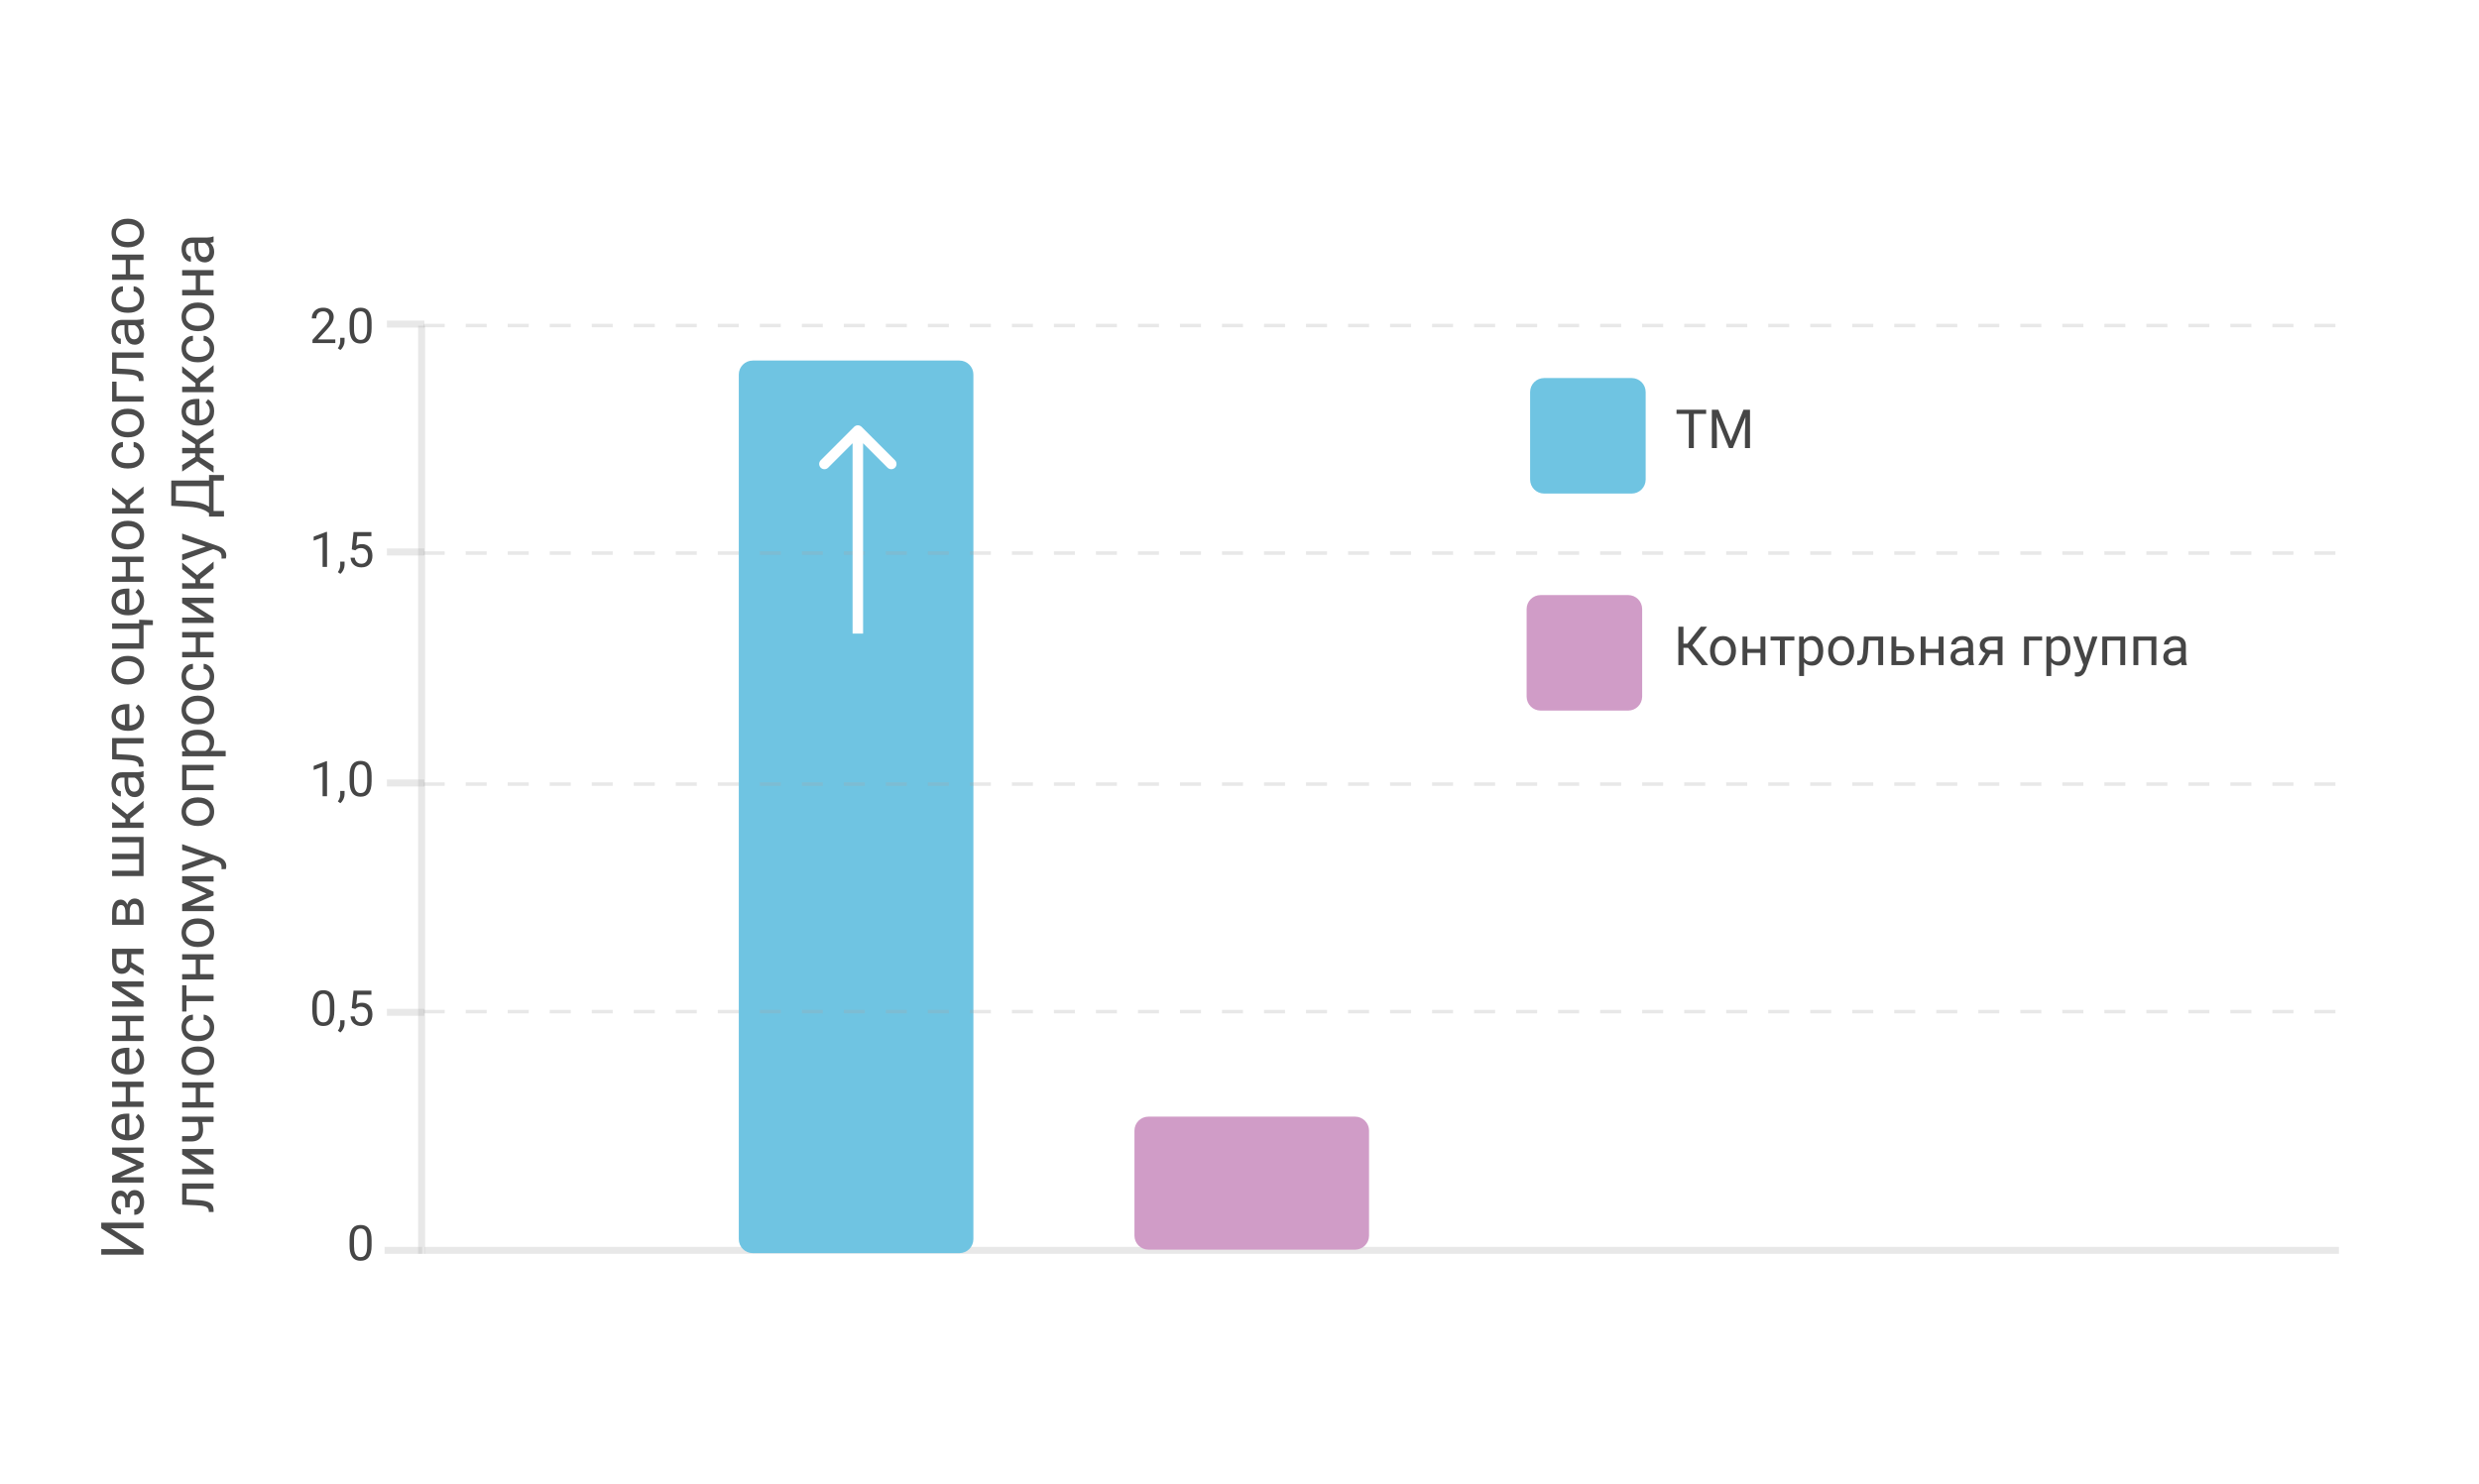 <?xml version="1.0" encoding="UTF-8"?> <svg xmlns="http://www.w3.org/2000/svg" width="708" height="424" viewBox="0 0 708 424" fill="none"> <rect width="708" height="424" fill="white"></rect> <line x1="121.262" y1="357.201" x2="667.999" y2="357.201" stroke="#A6A6A6" stroke-opacity="0.26" stroke-width="2"></line> <line x1="110.498" y1="289.194" x2="121.208" y2="289.194" stroke="#A6A6A6" stroke-opacity="0.26" stroke-width="2"></line> <line x1="109.84" y1="357.201" x2="120.55" y2="357.201" stroke="#A6A6A6" stroke-opacity="0.26" stroke-width="2"></line> <line x1="110.498" y1="223.684" x2="121.208" y2="223.684" stroke="#A6A6A6" stroke-opacity="0.26" stroke-width="2"></line> <line x1="110.498" y1="157.685" x2="121.208" y2="157.685" stroke="#A6A6A6" stroke-opacity="0.26" stroke-width="2"></line> <line x1="110.498" y1="92.581" x2="121.208" y2="92.581" stroke="#A6A6A6" stroke-opacity="0.26" stroke-width="2"></line> <path d="M106.126 354.274V355.792C106.126 356.607 106.053 357.295 105.907 357.856C105.762 358.417 105.552 358.868 105.279 359.209C105.005 359.551 104.675 359.8 104.287 359.955C103.904 360.105 103.472 360.18 102.988 360.18C102.606 360.18 102.252 360.132 101.929 360.037C101.605 359.941 101.314 359.788 101.054 359.579C100.799 359.364 100.58 359.086 100.398 358.745C100.215 358.403 100.076 357.988 99.981 357.5C99.885 357.013 99.837 356.443 99.837 355.792V354.274C99.837 353.458 99.91 352.775 100.056 352.223C100.206 351.672 100.418 351.23 100.692 350.897C100.965 350.56 101.293 350.318 101.676 350.172C102.063 350.027 102.496 349.954 102.975 349.954C103.362 349.954 103.718 350.001 104.041 350.097C104.369 350.188 104.661 350.336 104.916 350.542C105.171 350.742 105.388 351.011 105.566 351.348C105.748 351.681 105.887 352.089 105.983 352.572C106.078 353.055 106.126 353.622 106.126 354.274ZM104.855 355.997V354.062C104.855 353.615 104.827 353.223 104.773 352.886C104.723 352.544 104.647 352.253 104.547 352.011C104.447 351.77 104.319 351.574 104.164 351.423C104.014 351.273 103.838 351.164 103.638 351.095C103.442 351.022 103.221 350.986 102.975 350.986C102.674 350.986 102.407 351.043 102.175 351.157C101.943 351.266 101.747 351.442 101.587 351.683C101.432 351.925 101.314 352.241 101.232 352.633C101.15 353.025 101.109 353.501 101.109 354.062V355.997C101.109 356.443 101.134 356.837 101.184 357.179C101.238 357.521 101.318 357.817 101.423 358.068C101.528 358.314 101.655 358.517 101.806 358.676C101.956 358.836 102.129 358.954 102.325 359.032C102.526 359.105 102.747 359.141 102.988 359.141C103.298 359.141 103.57 359.082 103.802 358.963C104.034 358.845 104.228 358.66 104.383 358.41C104.543 358.154 104.661 357.829 104.738 357.432C104.816 357.031 104.855 356.553 104.855 355.997Z" fill="#454545"></path> <path d="M95.492 287.203V288.721C95.492 289.537 95.419 290.225 95.273 290.785C95.127 291.346 94.918 291.797 94.644 292.139C94.371 292.481 94.04 292.729 93.653 292.884C93.27 293.034 92.837 293.11 92.354 293.11C91.972 293.11 91.618 293.062 91.295 292.966C90.971 292.87 90.68 292.718 90.42 292.508C90.165 292.294 89.946 292.016 89.763 291.674C89.581 291.332 89.442 290.918 89.347 290.43C89.251 289.942 89.203 289.373 89.203 288.721V287.203C89.203 286.388 89.276 285.704 89.422 285.153C89.572 284.601 89.784 284.159 90.058 283.826C90.331 283.489 90.659 283.248 91.042 283.102C91.429 282.956 91.862 282.883 92.341 282.883C92.728 282.883 93.084 282.931 93.407 283.027C93.735 283.118 94.027 283.266 94.282 283.471C94.537 283.671 94.754 283.94 94.931 284.278C95.114 284.61 95.253 285.018 95.349 285.501C95.444 285.984 95.492 286.552 95.492 287.203ZM94.221 288.926V286.991C94.221 286.545 94.193 286.153 94.138 285.816C94.088 285.474 94.013 285.182 93.913 284.941C93.813 284.699 93.685 284.503 93.53 284.353C93.38 284.202 93.204 284.093 93.004 284.025C92.808 283.952 92.587 283.915 92.341 283.915C92.04 283.915 91.773 283.972 91.541 284.086C91.308 284.196 91.112 284.371 90.953 284.613C90.798 284.854 90.68 285.171 90.597 285.563C90.516 285.955 90.474 286.431 90.474 286.991V288.926C90.474 289.373 90.499 289.767 90.55 290.109C90.604 290.45 90.684 290.747 90.789 290.997C90.894 291.243 91.021 291.446 91.172 291.606C91.322 291.765 91.495 291.884 91.691 291.961C91.892 292.034 92.113 292.071 92.354 292.071C92.664 292.071 92.935 292.011 93.168 291.893C93.4 291.774 93.594 291.59 93.749 291.339C93.908 291.084 94.027 290.758 94.104 290.362C94.182 289.961 94.221 289.482 94.221 288.926ZM98.404 291.469V292.488C98.404 292.902 98.299 293.34 98.09 293.8C97.88 294.265 97.586 294.652 97.208 294.962L96.49 294.463C96.636 294.263 96.759 294.058 96.859 293.848C96.96 293.643 97.035 293.429 97.085 293.205C97.139 292.987 97.167 292.754 97.167 292.508V291.469H98.404ZM101.48 288.236L100.469 287.976L100.968 283.02H106.074V284.189H102.041L101.74 286.896C101.922 286.791 102.153 286.693 102.431 286.602C102.713 286.511 103.037 286.465 103.401 286.465C103.861 286.465 104.274 286.545 104.639 286.704C105.003 286.859 105.313 287.083 105.568 287.374C105.828 287.666 106.026 288.017 106.163 288.427C106.3 288.837 106.368 289.295 106.368 289.801C106.368 290.28 106.302 290.719 106.17 291.12C106.042 291.521 105.848 291.872 105.589 292.173C105.329 292.469 105.001 292.699 104.604 292.864C104.212 293.028 103.75 293.11 103.217 293.11C102.816 293.11 102.435 293.055 102.075 292.946C101.72 292.832 101.401 292.661 101.118 292.433C100.84 292.2 100.612 291.913 100.434 291.572C100.261 291.225 100.152 290.82 100.106 290.355H101.309C101.364 290.728 101.473 291.043 101.638 291.298C101.802 291.553 102.016 291.747 102.28 291.879C102.549 292.007 102.861 292.071 103.217 292.071C103.517 292.071 103.784 292.018 104.016 291.913C104.249 291.809 104.445 291.658 104.604 291.462C104.764 291.266 104.885 291.029 104.967 290.751C105.053 290.473 105.097 290.161 105.097 289.815C105.097 289.5 105.053 289.209 104.967 288.94C104.88 288.671 104.75 288.436 104.577 288.236C104.408 288.035 104.201 287.88 103.955 287.771C103.709 287.657 103.426 287.6 103.107 287.6C102.683 287.6 102.362 287.657 102.143 287.771C101.929 287.885 101.708 288.04 101.48 288.236Z" fill="#454545"></path> <path d="M93.398 217.454V227.462H92.134V219.033L89.584 219.963V218.821L93.2 217.454H93.398ZM98.402 225.958V226.977C98.402 227.391 98.297 227.829 98.088 228.289C97.878 228.754 97.584 229.141 97.206 229.451L96.488 228.952C96.634 228.752 96.757 228.547 96.857 228.337C96.957 228.132 97.033 227.918 97.083 227.694C97.138 227.476 97.165 227.243 97.165 226.997V225.958H98.402ZM106.127 221.692V223.21C106.127 224.026 106.054 224.714 105.908 225.274C105.762 225.835 105.553 226.286 105.279 226.628C105.006 226.97 104.675 227.218 104.288 227.373C103.905 227.523 103.472 227.599 102.989 227.599C102.606 227.599 102.253 227.551 101.93 227.455C101.606 227.359 101.314 227.207 101.055 226.997C100.799 226.783 100.581 226.505 100.398 226.163C100.216 225.821 100.077 225.407 99.981 224.919C99.886 224.431 99.838 223.862 99.838 223.21V221.692C99.838 220.877 99.911 220.193 100.057 219.642C100.207 219.09 100.419 218.648 100.692 218.315C100.966 217.978 101.294 217.737 101.677 217.591C102.064 217.445 102.497 217.372 102.975 217.372C103.363 217.372 103.718 217.42 104.042 217.516C104.37 217.607 104.662 217.755 104.917 217.96C105.172 218.16 105.389 218.429 105.566 218.767C105.749 219.099 105.888 219.507 105.983 219.99C106.079 220.473 106.127 221.041 106.127 221.692ZM104.855 223.415V221.48C104.855 221.034 104.828 220.642 104.773 220.305C104.723 219.963 104.648 219.671 104.548 219.43C104.447 219.188 104.32 218.992 104.165 218.842C104.015 218.691 103.839 218.582 103.639 218.514C103.443 218.441 103.222 218.404 102.975 218.404C102.675 218.404 102.408 218.461 102.176 218.575C101.943 218.685 101.747 218.86 101.588 219.102C101.433 219.343 101.314 219.66 101.232 220.052C101.15 220.444 101.109 220.92 101.109 221.48V223.415C101.109 223.862 101.134 224.256 101.184 224.598C101.239 224.939 101.319 225.236 101.424 225.486C101.529 225.732 101.656 225.935 101.807 226.095C101.957 226.254 102.13 226.373 102.326 226.45C102.527 226.523 102.748 226.56 102.989 226.56C103.299 226.56 103.57 226.5 103.803 226.382C104.035 226.263 104.229 226.079 104.384 225.828C104.543 225.573 104.662 225.247 104.739 224.851C104.817 224.45 104.855 223.971 104.855 223.415Z" fill="#454545"></path> <path d="M93.398 151.943V161.951H92.133V153.522L89.583 154.452V153.311L93.2 151.943H93.398ZM98.402 160.447V161.466C98.402 161.881 98.297 162.318 98.087 162.778C97.878 163.243 97.584 163.631 97.205 163.94L96.488 163.441C96.633 163.241 96.757 163.036 96.857 162.826C96.957 162.621 97.032 162.407 97.082 162.184C97.137 161.965 97.164 161.732 97.164 161.486V160.447H98.402ZM101.478 157.214L100.466 156.954L100.965 151.998H106.072V153.167H102.038L101.738 155.874C101.92 155.769 102.15 155.671 102.428 155.58C102.711 155.489 103.034 155.443 103.399 155.443C103.859 155.443 104.272 155.523 104.636 155.683C105.001 155.838 105.311 156.061 105.566 156.353C105.826 156.644 106.024 156.995 106.161 157.405C106.297 157.815 106.366 158.273 106.366 158.779C106.366 159.258 106.3 159.698 106.167 160.099C106.04 160.5 105.846 160.851 105.586 161.151C105.327 161.448 104.998 161.678 104.602 161.842C104.21 162.006 103.747 162.088 103.214 162.088C102.813 162.088 102.433 162.033 102.073 161.924C101.717 161.81 101.398 161.639 101.116 161.411C100.838 161.179 100.61 160.892 100.432 160.55C100.259 160.203 100.149 159.798 100.104 159.333H101.307C101.362 159.707 101.471 160.021 101.635 160.276C101.799 160.532 102.013 160.725 102.278 160.857C102.547 160.985 102.859 161.049 103.214 161.049C103.515 161.049 103.782 160.996 104.014 160.892C104.246 160.787 104.442 160.636 104.602 160.44C104.761 160.244 104.882 160.007 104.964 159.729C105.051 159.451 105.094 159.139 105.094 158.793C105.094 158.479 105.051 158.187 104.964 157.918C104.878 157.649 104.748 157.414 104.575 157.214C104.406 157.013 104.199 156.858 103.953 156.749C103.706 156.635 103.424 156.578 103.105 156.578C102.681 156.578 102.36 156.635 102.141 156.749C101.927 156.863 101.706 157.018 101.478 157.214Z" fill="#454545"></path> <path d="M95.763 96.961V98H89.248V97.091L92.509 93.461C92.91 93.014 93.22 92.636 93.439 92.326C93.662 92.012 93.817 91.731 93.904 91.485C93.995 91.235 94.04 90.98 94.04 90.72C94.04 90.392 93.972 90.095 93.835 89.831C93.703 89.562 93.507 89.348 93.247 89.189C92.988 89.029 92.673 88.949 92.304 88.949C91.862 88.949 91.493 89.036 91.197 89.209C90.905 89.378 90.686 89.615 90.54 89.92C90.395 90.225 90.322 90.576 90.322 90.973H89.057C89.057 90.412 89.18 89.899 89.426 89.435C89.672 88.97 90.037 88.601 90.52 88.327C91.003 88.049 91.598 87.91 92.304 87.91C92.933 87.91 93.471 88.022 93.917 88.245C94.364 88.464 94.706 88.774 94.943 89.175C95.184 89.571 95.305 90.036 95.305 90.569C95.305 90.861 95.255 91.157 95.155 91.458C95.059 91.754 94.924 92.05 94.751 92.347C94.583 92.643 94.385 92.935 94.157 93.222C93.933 93.509 93.694 93.791 93.439 94.069L90.773 96.961H95.763ZM98.402 96.496V97.515C98.402 97.929 98.297 98.367 98.087 98.827C97.878 99.292 97.584 99.679 97.205 99.989L96.488 99.49C96.633 99.29 96.757 99.085 96.857 98.875C96.957 98.67 97.032 98.456 97.082 98.232C97.137 98.014 97.164 97.781 97.164 97.535V96.496H98.402ZM106.126 92.231V93.748C106.126 94.564 106.053 95.252 105.908 95.812C105.762 96.373 105.552 96.824 105.279 97.166C105.005 97.508 104.675 97.756 104.287 97.911C103.905 98.061 103.472 98.137 102.989 98.137C102.606 98.137 102.253 98.089 101.929 97.993C101.606 97.897 101.314 97.745 101.054 97.535C100.799 97.321 100.58 97.043 100.398 96.701C100.216 96.359 100.077 95.945 99.981 95.457C99.885 94.969 99.837 94.4 99.837 93.748V92.231C99.837 91.415 99.91 90.731 100.056 90.18C100.206 89.628 100.418 89.186 100.692 88.853C100.965 88.516 101.293 88.275 101.676 88.129C102.064 87.983 102.496 87.91 102.975 87.91C103.362 87.91 103.718 87.958 104.041 88.054C104.37 88.145 104.661 88.293 104.916 88.498C105.172 88.699 105.388 88.967 105.566 89.305C105.748 89.637 105.887 90.045 105.983 90.528C106.078 91.011 106.126 91.579 106.126 92.231ZM104.855 93.953V92.019C104.855 91.572 104.828 91.18 104.773 90.843C104.723 90.501 104.648 90.209 104.547 89.968C104.447 89.726 104.319 89.53 104.164 89.38C104.014 89.23 103.839 89.12 103.638 89.052C103.442 88.979 103.221 88.942 102.975 88.942C102.674 88.942 102.408 88.999 102.175 89.113C101.943 89.223 101.747 89.398 101.587 89.64C101.432 89.881 101.314 90.198 101.232 90.59C101.15 90.982 101.109 91.458 101.109 92.019V93.953C101.109 94.4 101.134 94.794 101.184 95.136C101.239 95.478 101.318 95.774 101.423 96.024C101.528 96.27 101.656 96.473 101.806 96.633C101.956 96.792 102.13 96.911 102.326 96.988C102.526 97.061 102.747 97.098 102.989 97.098C103.299 97.098 103.57 97.038 103.802 96.92C104.035 96.801 104.228 96.617 104.383 96.366C104.543 96.111 104.661 95.785 104.739 95.389C104.816 94.988 104.855 94.509 104.855 93.953Z" fill="#454545"></path> <line x1="120.408" y1="93.038" x2="120.408" y2="358.201" stroke="#A6A6A6" stroke-opacity="0.26" stroke-width="2"></line> <path d="M38.227 356.853L28.914 350.901L28.914 349.299L41 349.299L41 350.901L31.678 350.901L41 356.853L41 358.446L28.914 358.446L28.914 356.853L38.227 356.853ZM36.709 343.264L36.709 344.916L35.762 344.916L35.762 343.389C35.762 342.963 35.71 342.625 35.605 342.376C35.494 342.127 35.342 341.95 35.148 341.845C34.954 341.74 34.727 341.687 34.467 341.687C34.235 341.687 34.016 341.748 33.812 341.87C33.601 341.986 33.432 342.174 33.305 342.434C33.172 342.694 33.106 343.043 33.106 343.48C33.106 343.834 33.17 344.155 33.297 344.443C33.419 344.731 33.587 344.96 33.803 345.132C34.014 345.298 34.252 345.381 34.517 345.381L34.517 346.917C33.969 346.917 33.499 346.762 33.106 346.452C32.708 346.136 32.4 345.718 32.185 345.198C31.969 344.673 31.861 344.1 31.861 343.48C31.861 342.96 31.919 342.495 32.035 342.085C32.146 341.67 32.312 341.319 32.533 341.031C32.749 340.743 33.02 340.525 33.347 340.375C33.668 340.221 34.041 340.143 34.467 340.143C34.772 340.143 35.059 340.215 35.331 340.359C35.602 340.503 35.842 340.71 36.053 340.981C36.258 341.253 36.418 341.582 36.534 341.969C36.65 342.351 36.709 342.783 36.709 343.264ZM36.127 344.916L36.127 343.264C36.127 342.727 36.18 342.254 36.285 341.845C36.385 341.435 36.534 341.092 36.733 340.815C36.933 340.539 37.179 340.331 37.472 340.193C37.76 340.049 38.092 339.977 38.468 339.977C38.889 339.977 39.268 340.063 39.605 340.234C39.938 340.4 40.22 340.638 40.452 340.948C40.685 341.258 40.862 341.629 40.983 342.061C41.105 342.487 41.166 342.96 41.166 343.48C41.166 344.061 41.066 344.625 40.867 345.173C40.668 345.721 40.361 346.172 39.946 346.526C39.525 346.881 38.991 347.058 38.344 347.058L38.344 345.522C38.615 345.522 38.872 345.436 39.116 345.265C39.359 345.093 39.556 344.855 39.705 344.551C39.855 344.241 39.929 343.884 39.929 343.48C39.929 343.048 39.863 342.689 39.73 342.401C39.597 342.113 39.42 341.897 39.199 341.753C38.977 341.604 38.737 341.529 38.477 341.529C38.139 341.529 37.868 341.596 37.663 341.729C37.458 341.861 37.309 342.066 37.215 342.343C37.115 342.614 37.065 342.963 37.065 343.389L37.065 344.916L36.127 344.916ZM38.958 332.822L32.019 329.767L32.019 328.29L41 332.291L41 333.353L32.019 337.337L32.019 335.86L38.958 332.822ZM32.019 336.308L41 336.308L41 337.844L32.019 337.844L32.019 336.308ZM41 329.385L32.019 329.385L32.019 327.841L41 327.841L41 329.385ZM41.166 321.641C41.166 322.266 41.061 322.833 40.851 323.342C40.635 323.846 40.333 324.28 39.946 324.646C39.558 325.005 39.099 325.282 38.568 325.476C38.037 325.669 37.456 325.766 36.825 325.766L36.476 325.766C35.746 325.766 35.095 325.658 34.525 325.442C33.95 325.227 33.463 324.933 33.065 324.562C32.666 324.192 32.364 323.771 32.16 323.301C31.955 322.83 31.852 322.343 31.852 321.84C31.852 321.198 31.963 320.645 32.185 320.18C32.406 319.709 32.716 319.325 33.114 319.026C33.507 318.727 33.972 318.506 34.509 318.362C35.04 318.218 35.621 318.146 36.252 318.146L36.941 318.146L36.941 324.853L35.688 324.853L35.688 319.682L35.571 319.682C35.173 319.704 34.785 319.787 34.409 319.931C34.033 320.069 33.723 320.29 33.48 320.595C33.236 320.899 33.114 321.314 33.114 321.84C33.114 322.188 33.189 322.509 33.338 322.803C33.482 323.096 33.698 323.348 33.986 323.558C34.274 323.768 34.625 323.932 35.04 324.048C35.455 324.164 35.934 324.222 36.476 324.222L36.825 324.222C37.251 324.222 37.652 324.164 38.028 324.048C38.399 323.926 38.726 323.752 39.008 323.525C39.29 323.292 39.511 323.013 39.672 322.687C39.832 322.354 39.913 321.978 39.913 321.558C39.913 321.015 39.802 320.556 39.581 320.18C39.359 319.803 39.063 319.474 38.692 319.192L39.431 318.262C39.724 318.456 40.004 318.702 40.27 319.001C40.535 319.3 40.751 319.668 40.917 320.105C41.083 320.537 41.166 321.049 41.166 321.641ZM35.912 310.26L37.157 310.26L37.157 315.008L35.912 315.008L35.912 310.26ZM32.019 314.685L41 314.685L41 316.22L32.019 316.22L32.019 314.685ZM32.019 309.015L41 309.015L41 310.559L32.019 310.559L32.019 309.015ZM41.166 302.814C41.166 303.44 41.061 304.007 40.851 304.516C40.635 305.02 40.333 305.454 39.946 305.819C39.558 306.179 39.099 306.456 38.568 306.649C38.037 306.843 37.456 306.94 36.825 306.94L36.476 306.94C35.746 306.94 35.095 306.832 34.525 306.616C33.95 306.4 33.463 306.107 33.065 305.736C32.666 305.366 32.364 304.945 32.16 304.475C31.955 304.004 31.852 303.517 31.852 303.014C31.852 302.372 31.963 301.818 32.185 301.354C32.406 300.883 32.716 300.499 33.114 300.2C33.507 299.901 33.972 299.68 34.509 299.536C35.04 299.392 35.621 299.32 36.252 299.32L36.941 299.32L36.941 306.027L35.688 306.027L35.688 300.855L35.571 300.855C35.173 300.878 34.785 300.961 34.409 301.104C34.033 301.243 33.723 301.464 33.48 301.769C33.236 302.073 33.114 302.488 33.114 303.014C33.114 303.362 33.189 303.683 33.338 303.977C33.482 304.27 33.698 304.522 33.986 304.732C34.274 304.942 34.625 305.105 35.04 305.222C35.455 305.338 35.934 305.396 36.476 305.396L36.825 305.396C37.251 305.396 37.652 305.338 38.028 305.222C38.399 305.1 38.726 304.926 39.008 304.699C39.29 304.466 39.511 304.187 39.672 303.86C39.832 303.528 39.913 303.152 39.913 302.731C39.913 302.189 39.802 301.73 39.581 301.354C39.359 300.977 39.063 300.648 38.692 300.366L39.431 299.436C39.724 299.63 40.004 299.876 40.27 300.175C40.535 300.474 40.751 300.842 40.917 301.279C41.083 301.71 41.166 302.222 41.166 302.814ZM35.912 291.434L37.157 291.434L37.157 296.182L35.912 296.182L35.912 291.434ZM32.019 295.858L41 295.858L41 297.394L32.019 297.394L32.019 295.858ZM32.019 290.189L41 290.189L41 291.733L32.019 291.733L32.019 290.189ZM38.568 286.055L32.019 281.913L32.019 280.369L41 280.369L41 281.913L34.451 281.913L41 286.055L41 287.583L32.019 287.583L32.019 286.055L38.568 286.055ZM36.717 276.086L36.717 274.426L41 277.024L41 278.684L36.717 276.086ZM32.019 274.799L32.019 271.047L41 271.047L41 272.583L33.264 272.583L33.264 274.799C33.264 275.236 33.338 275.593 33.488 275.87C33.632 276.147 33.82 276.349 34.052 276.476C34.285 276.603 34.525 276.667 34.774 276.667C35.018 276.667 35.253 276.609 35.48 276.493C35.701 276.376 35.884 276.194 36.028 275.945C36.172 275.696 36.244 275.375 36.244 274.982L36.244 272.168L37.505 272.168L37.505 274.982C37.505 275.497 37.436 275.953 37.298 276.352C37.16 276.75 36.969 277.088 36.725 277.364C36.476 277.641 36.185 277.851 35.853 277.995C35.516 278.139 35.151 278.211 34.758 278.211C34.365 278.211 34.002 278.136 33.67 277.987C33.338 277.832 33.048 277.611 32.799 277.323C32.55 277.029 32.359 276.673 32.226 276.252C32.088 275.826 32.019 275.342 32.019 274.799ZM37.049 260.14L37.049 263.087L35.82 263.104L35.82 260.696C35.82 260.22 35.773 259.825 35.679 259.509C35.585 259.188 35.444 258.948 35.256 258.787C35.068 258.627 34.835 258.546 34.559 258.546C34.343 258.546 34.155 258.593 33.994 258.687C33.828 258.776 33.693 258.912 33.587 259.094C33.477 259.277 33.397 259.504 33.347 259.775C33.291 260.041 33.264 260.353 33.264 260.713L33.264 262.68L41 262.68L41 264.216L32.019 264.216L32.019 260.713C32.019 260.143 32.068 259.631 32.168 259.177C32.268 258.718 32.42 258.328 32.624 258.007C32.824 257.68 33.078 257.431 33.388 257.26C33.698 257.088 34.063 257.002 34.484 257.002C34.755 257.002 35.012 257.058 35.256 257.168C35.499 257.279 35.715 257.442 35.903 257.658C36.092 257.874 36.246 258.14 36.368 258.455C36.484 258.771 36.559 259.133 36.592 259.542L37.049 260.14ZM41 260.14L41 263.643L39.755 262.879L39.755 260.14C39.755 259.714 39.702 259.36 39.597 259.078C39.486 258.795 39.331 258.585 39.132 258.447C38.928 258.303 38.684 258.231 38.402 258.231C38.12 258.231 37.879 258.303 37.68 258.447C37.475 258.585 37.32 258.795 37.215 259.078C37.104 259.36 37.049 259.714 37.049 260.14L37.049 262.473L35.82 262.456L35.82 259.542L36.285 258.986C36.324 258.494 36.446 258.076 36.65 257.733C36.855 257.39 37.115 257.13 37.431 256.953C37.741 256.776 38.078 256.687 38.443 256.687C38.864 256.687 39.235 256.767 39.556 256.928C39.877 257.083 40.145 257.31 40.361 257.608C40.571 257.907 40.732 258.27 40.842 258.696C40.947 259.122 41 259.603 41 260.14ZM32.019 250.279L32.019 248.743L39.738 248.743L39.738 245.456L32.019 245.456L32.019 243.912L39.738 243.912L39.738 240.633L32.019 240.633L32.019 239.098L41 239.098L41 250.279L32.019 250.279ZM32.019 234.98L41 234.98L41 236.516L32.019 236.516L32.019 234.98ZM32.019 229.087L37.165 233.345L37.165 235.495L35.82 235.728L35.82 233.968L32.019 230.955L32.019 229.087ZM41 230.739L36.933 234.042L35.82 233.055L41 228.788L41 230.739ZM39.464 222.156L34.841 222.156C34.487 222.156 34.179 222.228 33.919 222.372C33.654 222.51 33.449 222.72 33.305 223.002C33.161 223.285 33.089 223.633 33.089 224.048C33.089 224.436 33.156 224.776 33.289 225.069C33.421 225.357 33.596 225.584 33.812 225.75C34.027 225.91 34.26 225.991 34.509 225.991L34.509 227.526C34.188 227.526 33.87 227.443 33.554 227.277C33.239 227.111 32.954 226.873 32.699 226.563C32.439 226.248 32.234 225.872 32.085 225.435C31.93 224.992 31.852 224.499 31.852 223.957C31.852 223.304 31.963 222.729 32.185 222.23C32.406 221.727 32.741 221.334 33.189 221.052C33.632 220.764 34.188 220.62 34.857 220.62L39.041 220.62C39.34 220.62 39.658 220.595 39.996 220.545C40.333 220.49 40.624 220.41 40.867 220.305L41 220.305L41 221.907C40.823 221.984 40.588 222.045 40.294 222.089C39.996 222.134 39.719 222.156 39.464 222.156ZM35.555 221.89L36.634 221.874L36.634 223.426C36.634 223.863 36.67 224.253 36.742 224.596C36.808 224.939 36.91 225.227 37.049 225.459C37.187 225.692 37.361 225.869 37.572 225.991C37.776 226.112 38.017 226.173 38.294 226.173C38.576 226.173 38.834 226.11 39.066 225.982C39.298 225.855 39.484 225.664 39.622 225.41C39.755 225.15 39.821 224.831 39.821 224.455C39.821 223.985 39.722 223.57 39.523 223.21C39.323 222.85 39.08 222.565 38.792 222.355C38.504 222.139 38.225 222.023 37.954 222.006L38.692 221.351C38.925 221.389 39.182 221.494 39.464 221.666C39.747 221.838 40.018 222.067 40.278 222.355C40.532 222.637 40.745 222.975 40.917 223.368C41.083 223.755 41.166 224.192 41.166 224.679C41.166 225.288 41.047 225.822 40.809 226.281C40.571 226.735 40.253 227.089 39.855 227.344C39.45 227.593 38.999 227.717 38.502 227.717C38.02 227.717 37.597 227.623 37.231 227.435C36.861 227.247 36.553 226.976 36.31 226.622C36.061 226.267 35.873 225.841 35.746 225.343C35.618 224.845 35.555 224.289 35.555 223.675L35.555 221.89ZM32.019 212.203L33.289 212.203L33.289 216.544L32.019 216.544L32.019 212.203ZM32.019 210.85L41 210.85L41 212.386L32.019 212.386L32.019 210.85ZM32.019 216.918L32.019 215.374L36.352 215.606C37.021 215.645 37.613 215.709 38.128 215.797C38.637 215.88 39.074 215.997 39.439 216.146C39.805 216.29 40.103 216.472 40.336 216.694C40.563 216.91 40.732 217.17 40.842 217.474C40.947 217.778 41 218.13 41 218.528L41 219.01L39.647 219.01L39.622 218.678C39.605 218.44 39.55 218.238 39.456 218.072C39.362 217.9 39.224 217.756 39.041 217.64C38.853 217.524 38.612 217.43 38.319 217.358C38.026 217.28 37.677 217.222 37.273 217.184C36.869 217.139 36.399 217.106 35.862 217.084L32.019 216.918ZM41.166 204.649C41.166 205.275 41.061 205.842 40.851 206.351C40.635 206.855 40.333 207.289 39.946 207.654C39.558 208.014 39.099 208.291 38.568 208.484C38.037 208.678 37.456 208.775 36.825 208.775L36.476 208.775C35.746 208.775 35.095 208.667 34.525 208.451C33.95 208.235 33.463 207.942 33.064 207.571C32.666 207.201 32.364 206.78 32.16 206.31C31.955 205.839 31.852 205.352 31.852 204.849C31.852 204.207 31.963 203.653 32.185 203.188C32.406 202.718 32.716 202.333 33.114 202.035C33.507 201.736 33.972 201.514 34.509 201.371C35.04 201.227 35.621 201.155 36.252 201.155L36.941 201.155L36.941 207.862L35.688 207.862L35.688 202.69L35.571 202.69C35.173 202.713 34.785 202.796 34.409 202.939C34.033 203.078 33.723 203.299 33.48 203.604C33.236 203.908 33.114 204.323 33.114 204.849C33.114 205.197 33.189 205.518 33.338 205.812C33.482 206.105 33.698 206.357 33.986 206.567C34.274 206.777 34.625 206.94 35.04 207.057C35.455 207.173 35.934 207.231 36.476 207.231L36.825 207.231C37.251 207.231 37.652 207.173 38.028 207.057C38.399 206.935 38.726 206.761 39.008 206.534C39.29 206.301 39.511 206.022 39.672 205.695C39.832 205.363 39.913 204.987 39.913 204.566C39.913 204.024 39.802 203.565 39.581 203.188C39.359 202.812 39.063 202.483 38.692 202.201L39.431 201.271C39.724 201.465 40.004 201.711 40.27 202.01C40.535 202.309 40.751 202.677 40.917 203.114C41.083 203.545 41.166 204.057 41.166 204.649ZM36.609 195.552L36.418 195.552C35.77 195.552 35.17 195.458 34.617 195.27C34.058 195.081 33.574 194.81 33.164 194.456C32.749 194.102 32.428 193.673 32.201 193.169C31.969 192.666 31.852 192.101 31.852 191.476C31.852 190.845 31.969 190.278 32.201 189.774C32.428 189.265 32.749 188.834 33.164 188.479C33.574 188.12 34.058 187.846 34.617 187.658C35.17 187.47 35.77 187.375 36.418 187.375L36.609 187.375C37.256 187.375 37.857 187.47 38.41 187.658C38.964 187.846 39.448 188.12 39.863 188.479C40.272 188.834 40.593 189.263 40.826 189.766C41.053 190.264 41.166 190.829 41.166 191.459C41.166 192.09 41.053 192.658 40.826 193.161C40.593 193.665 40.272 194.096 39.863 194.456C39.448 194.81 38.964 195.081 38.41 195.27C37.857 195.458 37.256 195.552 36.609 195.552ZM36.418 194.016L36.609 194.016C37.057 194.016 37.48 193.964 37.879 193.858C38.272 193.753 38.62 193.596 38.925 193.385C39.229 193.169 39.47 192.901 39.647 192.58C39.819 192.259 39.904 191.886 39.904 191.459C39.904 191.039 39.819 190.671 39.647 190.355C39.47 190.035 39.229 189.769 38.925 189.559C38.62 189.348 38.272 189.191 37.879 189.085C37.48 188.975 37.057 188.919 36.609 188.919L36.418 188.919C35.975 188.919 35.557 188.975 35.164 189.085C34.766 189.191 34.415 189.351 34.11 189.567C33.8 189.777 33.557 190.043 33.38 190.364C33.203 190.679 33.114 191.05 33.114 191.476C33.114 191.897 33.203 192.267 33.38 192.588C33.557 192.904 33.8 193.169 34.11 193.385C34.415 193.596 34.766 193.753 35.164 193.858C35.557 193.964 35.975 194.016 36.418 194.016ZM41 185.317L32.019 185.317L32.019 183.781L39.738 183.781L39.738 179.647L32.019 179.647L32.019 178.104L41 178.104L41 185.317ZM39.738 177.041L43.664 177.19L43.664 178.56L41 178.56L41 179.73L39.738 179.73L39.738 177.041ZM41.166 171.646C41.166 172.271 41.061 172.838 40.851 173.347C40.635 173.851 40.333 174.285 39.946 174.65C39.558 175.01 39.099 175.287 38.568 175.48C38.037 175.674 37.456 175.771 36.825 175.771L36.476 175.771C35.746 175.771 35.095 175.663 34.525 175.447C33.95 175.231 33.463 174.938 33.064 174.567C32.666 174.197 32.364 173.776 32.16 173.306C31.955 172.835 31.852 172.348 31.852 171.845C31.852 171.203 31.963 170.649 32.185 170.185C32.406 169.714 32.716 169.33 33.114 169.031C33.507 168.732 33.972 168.511 34.509 168.367C35.04 168.223 35.621 168.151 36.252 168.151L36.941 168.151L36.941 174.858L35.688 174.858L35.688 169.687L35.571 169.687C35.173 169.709 34.785 169.792 34.409 169.936C34.033 170.074 33.723 170.295 33.48 170.6C33.236 170.904 33.114 171.319 33.114 171.845C33.114 172.193 33.189 172.514 33.338 172.808C33.482 173.101 33.698 173.353 33.986 173.563C34.274 173.773 34.625 173.937 35.04 174.053C35.455 174.169 35.934 174.227 36.476 174.227L36.825 174.227C37.251 174.227 37.652 174.169 38.028 174.053C38.399 173.931 38.726 173.757 39.008 173.53C39.29 173.297 39.511 173.018 39.672 172.691C39.832 172.359 39.913 171.983 39.913 171.562C39.913 171.02 39.802 170.561 39.581 170.185C39.359 169.808 39.063 169.479 38.692 169.197L39.431 168.267C39.724 168.461 40.004 168.707 40.27 169.006C40.535 169.305 40.751 169.673 40.917 170.11C41.083 170.542 41.166 171.053 41.166 171.646ZM35.912 160.265L37.157 160.265L37.157 165.013L35.912 165.013L35.912 160.265ZM32.019 164.689L41 164.689L41 166.225L32.019 166.225L32.019 164.689ZM32.019 159.02L41 159.02L41 160.564L32.019 160.564L32.019 159.02ZM36.609 156.953L36.418 156.953C35.77 156.953 35.17 156.859 34.617 156.671C34.058 156.483 33.574 156.212 33.164 155.857C32.749 155.503 32.428 155.074 32.201 154.571C31.969 154.067 31.852 153.503 31.852 152.877C31.852 152.247 31.969 151.679 32.201 151.176C32.428 150.667 32.749 150.235 33.164 149.881C33.574 149.521 34.058 149.247 34.617 149.059C35.17 148.871 35.77 148.777 36.418 148.777L36.609 148.777C37.256 148.777 37.857 148.871 38.41 149.059C38.964 149.247 39.448 149.521 39.863 149.881C40.272 150.235 40.593 150.664 40.826 151.167C41.053 151.666 41.166 152.23 41.166 152.861C41.166 153.492 41.053 154.059 40.826 154.562C40.593 155.066 40.272 155.498 39.863 155.857C39.448 156.212 38.964 156.483 38.41 156.671C37.857 156.859 37.256 156.953 36.609 156.953ZM36.418 155.417L36.609 155.417C37.057 155.417 37.48 155.365 37.879 155.26C38.272 155.155 38.62 154.997 38.925 154.787C39.229 154.571 39.47 154.302 39.647 153.981C39.819 153.66 39.904 153.287 39.904 152.861C39.904 152.44 39.819 152.072 39.647 151.757C39.47 151.436 39.229 151.17 38.925 150.96C38.62 150.75 38.272 150.592 37.879 150.487C37.48 150.376 37.057 150.321 36.609 150.321L36.418 150.321C35.975 150.321 35.557 150.376 35.164 150.487C34.766 150.592 34.415 150.752 34.11 150.968C33.8 151.179 33.557 151.444 33.38 151.765C33.203 152.081 33.114 152.451 33.114 152.877C33.114 153.298 33.203 153.669 33.38 153.99C33.557 154.305 33.8 154.571 34.11 154.787C34.415 154.997 34.766 155.155 35.164 155.26C35.557 155.365 35.975 155.417 36.418 155.417ZM32.019 145.183L41 145.183L41 146.718L32.019 146.718L32.019 145.183ZM32.019 139.289L37.165 143.547L37.165 145.697L35.82 145.93L35.82 144.17L32.019 141.157L32.019 139.289ZM41 140.941L36.933 144.245L35.82 143.257L41 138.99L41 140.941ZM39.904 129.843C39.904 129.478 39.83 129.14 39.68 128.83C39.531 128.52 39.326 128.266 39.066 128.066C38.8 127.867 38.499 127.754 38.161 127.726L38.161 126.265C38.692 126.293 39.188 126.473 39.647 126.805C40.101 127.131 40.469 127.56 40.751 128.091C41.028 128.623 41.166 129.206 41.166 129.843C41.166 130.518 41.047 131.107 40.809 131.611C40.571 132.109 40.245 132.524 39.83 132.856C39.414 133.182 38.939 133.429 38.402 133.595C37.859 133.755 37.287 133.835 36.684 133.835L36.335 133.835C35.732 133.835 35.162 133.755 34.625 133.595C34.083 133.429 33.604 133.182 33.189 132.856C32.774 132.524 32.447 132.109 32.209 131.611C31.971 131.107 31.852 130.518 31.852 129.843C31.852 129.14 31.996 128.526 32.284 128C32.566 127.474 32.954 127.062 33.446 126.763C33.933 126.459 34.487 126.293 35.106 126.265L35.106 127.726C34.736 127.754 34.401 127.859 34.102 128.042C33.803 128.219 33.565 128.462 33.388 128.772C33.206 129.076 33.114 129.433 33.114 129.843C33.114 130.313 33.208 130.709 33.397 131.03C33.579 131.345 33.828 131.597 34.144 131.785C34.453 131.968 34.799 132.101 35.181 132.184C35.557 132.261 35.942 132.3 36.335 132.3L36.684 132.3C37.077 132.3 37.464 132.261 37.846 132.184C38.227 132.106 38.573 131.976 38.883 131.793C39.193 131.605 39.442 131.354 39.63 131.038C39.813 130.717 39.904 130.319 39.904 129.843ZM36.609 124.945L36.418 124.945C35.77 124.945 35.17 124.851 34.617 124.663C34.058 124.475 33.574 124.204 33.164 123.85C32.749 123.495 32.428 123.067 32.201 122.563C31.969 122.059 31.852 121.495 31.852 120.87C31.852 120.239 31.969 119.672 32.201 119.168C32.428 118.659 32.749 118.227 33.164 117.873C33.574 117.513 34.058 117.239 34.617 117.051C35.17 116.863 35.77 116.769 36.418 116.769L36.609 116.769C37.256 116.769 37.857 116.863 38.41 117.051C38.964 117.239 39.448 117.513 39.863 117.873C40.272 118.227 40.593 118.656 40.826 119.16C41.053 119.658 41.166 120.222 41.166 120.853C41.166 121.484 41.053 122.051 40.826 122.555C40.593 123.058 40.272 123.49 39.863 123.85C39.448 124.204 38.964 124.475 38.41 124.663C37.857 124.851 37.256 124.945 36.609 124.945ZM36.418 123.41L36.609 123.41C37.057 123.41 37.48 123.357 37.879 123.252C38.272 123.147 38.62 122.989 38.925 122.779C39.229 122.563 39.47 122.295 39.647 121.974C39.819 121.653 39.904 121.279 39.904 120.853C39.904 120.432 39.819 120.064 39.647 119.749C39.47 119.428 39.229 119.162 38.925 118.952C38.62 118.742 38.272 118.584 37.879 118.479C37.48 118.368 37.057 118.313 36.609 118.313L36.418 118.313C35.975 118.313 35.557 118.368 35.164 118.479C34.766 118.584 34.415 118.745 34.11 118.96C33.8 119.171 33.557 119.436 33.38 119.757C33.203 120.073 33.114 120.444 33.114 120.87C33.114 121.29 33.203 121.661 33.38 121.982C33.557 122.297 33.8 122.563 34.11 122.779C34.415 122.989 34.766 123.147 35.164 123.252C35.557 123.357 35.975 123.41 36.418 123.41ZM32.019 109.041L33.289 109.041L33.289 113.191L41 113.191L41 114.727L32.019 114.727L32.019 109.041ZM32.019 102.035L33.289 102.035L33.289 106.376L32.019 106.376L32.019 102.035ZM32.019 100.682L41 100.682L41 102.218L32.019 102.218L32.019 100.682ZM32.019 106.75L32.019 105.206L36.352 105.438C37.021 105.477 37.613 105.541 38.128 105.629C38.637 105.712 39.074 105.829 39.439 105.978C39.805 106.122 40.103 106.305 40.336 106.526C40.563 106.742 40.732 107.002 40.842 107.306C40.947 107.611 41 107.962 41 108.36L41 108.842L39.647 108.842L39.622 108.51C39.605 108.272 39.55 108.07 39.456 107.904C39.362 107.732 39.224 107.588 39.041 107.472C38.853 107.356 38.612 107.262 38.319 107.19C38.026 107.112 37.677 107.054 37.273 107.016C36.869 106.971 36.399 106.938 35.862 106.916L32.019 106.75ZM39.464 92.913L34.841 92.913C34.487 92.913 34.179 92.984 33.919 93.128C33.654 93.267 33.449 93.477 33.305 93.759C33.161 94.041 33.089 94.39 33.089 94.805C33.089 95.192 33.156 95.533 33.289 95.826C33.421 96.114 33.596 96.341 33.812 96.507C34.027 96.667 34.26 96.748 34.509 96.748L34.509 98.283C34.188 98.283 33.87 98.2 33.554 98.034C33.239 97.868 32.954 97.63 32.699 97.32C32.439 97.005 32.234 96.629 32.085 96.191C31.93 95.749 31.852 95.256 31.852 94.714C31.852 94.061 31.963 93.485 32.185 92.987C32.406 92.484 32.741 92.091 33.189 91.809C33.632 91.521 34.188 91.377 34.857 91.377L39.041 91.377C39.34 91.377 39.658 91.352 39.996 91.302C40.333 91.247 40.624 91.167 40.867 91.061L41 91.061L41 92.664C40.823 92.741 40.588 92.802 40.294 92.846C39.996 92.891 39.719 92.913 39.464 92.913ZM35.555 92.647L36.634 92.63L36.634 94.183C36.634 94.62 36.67 95.01 36.742 95.353C36.808 95.696 36.91 95.984 37.049 96.216C37.187 96.449 37.361 96.626 37.572 96.748C37.776 96.869 38.017 96.93 38.294 96.93C38.576 96.93 38.834 96.867 39.066 96.739C39.298 96.612 39.484 96.421 39.622 96.166C39.755 95.906 39.821 95.588 39.821 95.212C39.821 94.742 39.722 94.326 39.522 93.967C39.323 93.607 39.08 93.322 38.792 93.112C38.504 92.896 38.225 92.78 37.954 92.763L38.692 92.107C38.925 92.146 39.182 92.251 39.464 92.423C39.747 92.594 40.018 92.824 40.278 93.112C40.532 93.394 40.745 93.732 40.917 94.124C41.083 94.512 41.166 94.949 41.166 95.436C41.166 96.045 41.047 96.579 40.809 97.038C40.571 97.492 40.253 97.846 39.855 98.101C39.45 98.35 38.999 98.474 38.502 98.474C38.02 98.474 37.597 98.38 37.231 98.192C36.861 98.004 36.553 97.733 36.31 97.378C36.061 97.024 35.873 96.598 35.746 96.1C35.618 95.602 35.555 95.046 35.555 94.432L35.555 92.647ZM39.904 85.367C39.904 85.002 39.83 84.664 39.68 84.355C39.531 84.045 39.326 83.79 39.066 83.591C38.8 83.392 38.499 83.278 38.161 83.251L38.161 81.79C38.692 81.817 39.188 81.997 39.647 82.329C40.101 82.656 40.469 83.085 40.751 83.616C41.028 84.147 41.166 84.731 41.166 85.367C41.166 86.042 41.047 86.632 40.809 87.135C40.571 87.633 40.245 88.048 39.83 88.38C39.414 88.707 38.939 88.953 38.402 89.119C37.859 89.28 37.287 89.36 36.684 89.36L36.335 89.36C35.732 89.36 35.162 89.28 34.625 89.119C34.083 88.953 33.604 88.707 33.189 88.38C32.774 88.048 32.447 87.633 32.209 87.135C31.971 86.632 31.852 86.042 31.852 85.367C31.852 84.664 31.996 84.05 32.284 83.524C32.566 82.999 32.954 82.586 33.446 82.288C33.933 81.983 34.487 81.817 35.106 81.79L35.106 83.251C34.736 83.278 34.401 83.383 34.102 83.566C33.803 83.743 33.565 83.987 33.388 84.296C33.206 84.601 33.114 84.958 33.114 85.367C33.114 85.838 33.208 86.233 33.397 86.554C33.579 86.87 33.828 87.121 34.144 87.31C34.453 87.492 34.799 87.625 35.181 87.708C35.557 87.785 35.942 87.824 36.335 87.824L36.684 87.824C37.077 87.824 37.464 87.785 37.846 87.708C38.227 87.63 38.573 87.501 38.883 87.318C39.193 87.13 39.442 86.878 39.63 86.562C39.813 86.242 39.904 85.843 39.904 85.367ZM35.912 73.97L37.157 73.97L37.157 78.718L35.912 78.718L35.912 73.97ZM32.019 78.394L41 78.394L41 79.93L32.019 79.93L32.019 78.394ZM32.019 72.725L41 72.725L41 74.269L32.019 74.269L32.019 72.725ZM36.609 70.658L36.418 70.658C35.77 70.658 35.17 70.564 34.617 70.376C34.058 70.188 33.574 69.917 33.164 69.562C32.749 69.208 32.428 68.779 32.201 68.276C31.969 67.772 31.852 67.208 31.852 66.582C31.852 65.952 31.969 65.384 32.201 64.881C32.428 64.372 32.749 63.94 33.164 63.586C33.574 63.226 34.058 62.952 34.617 62.764C35.17 62.576 35.77 62.482 36.418 62.482L36.609 62.482C37.256 62.482 37.857 62.576 38.41 62.764C38.964 62.952 39.448 63.226 39.863 63.586C40.272 63.94 40.593 64.369 40.826 64.873C41.053 65.371 41.166 65.935 41.166 66.566C41.166 67.197 41.053 67.764 40.826 68.268C40.593 68.771 40.272 69.203 39.863 69.562C39.448 69.917 38.964 70.188 38.41 70.376C37.857 70.564 37.256 70.658 36.609 70.658ZM36.418 69.123L36.609 69.123C37.057 69.123 37.48 69.07 37.879 68.965C38.272 68.86 38.62 68.702 38.925 68.492C39.229 68.276 39.47 68.007 39.647 67.686C39.819 67.366 39.904 66.992 39.904 66.566C39.904 66.145 39.819 65.777 39.647 65.462C39.47 65.141 39.229 64.875 38.925 64.665C38.62 64.455 38.272 64.297 37.879 64.192C37.48 64.081 37.057 64.026 36.609 64.026L36.418 64.026C35.975 64.026 35.557 64.081 35.164 64.192C34.766 64.297 34.415 64.457 34.11 64.673C33.8 64.884 33.557 65.149 33.38 65.47C33.203 65.786 33.114 66.156 33.114 66.582C33.114 67.003 33.203 67.374 33.38 67.695C33.557 68.01 33.8 68.276 34.11 68.492C34.415 68.702 34.766 68.86 35.164 68.965C35.557 69.07 35.975 69.123 36.418 69.123ZM52.019 339.429L53.289 339.429L53.289 343.771L52.019 343.771L52.019 339.429ZM52.019 338.076L61 338.076L61 339.612L52.019 339.612L52.019 338.076ZM52.019 344.144L52.019 342.6L56.352 342.833C57.021 342.871 57.613 342.935 58.128 343.023C58.637 343.106 59.074 343.223 59.44 343.372C59.805 343.516 60.103 343.699 60.336 343.92C60.563 344.136 60.732 344.396 60.842 344.7C60.947 345.005 61 345.356 61 345.754L61 346.236L59.647 346.236L59.622 345.904C59.605 345.666 59.55 345.464 59.456 345.298C59.362 345.126 59.224 344.982 59.041 344.866C58.853 344.75 58.612 344.656 58.319 344.584C58.026 344.507 57.677 344.448 57.273 344.41C56.869 344.365 56.399 344.332 55.862 344.31L52.019 344.144ZM58.568 333.942L52.019 329.8L52.019 328.256L61 328.256L61 329.8L54.451 329.8L61 333.942L61 335.47L52.019 335.47L52.019 333.942L58.568 333.942ZM52.019 319.018L61 319.018L61 320.553L52.019 320.553L52.019 319.018ZM56.144 319.541L57.406 319.541C57.522 319.85 57.627 320.166 57.721 320.487C57.81 320.802 57.882 321.137 57.937 321.491C57.987 321.84 58.012 322.219 58.012 322.628C58.012 323.337 57.89 323.951 57.647 324.471C57.398 324.991 57.024 325.393 56.526 325.675C56.022 325.957 55.389 326.098 54.625 326.098L52.002 326.098L52.002 324.562L54.625 324.562C55.123 324.562 55.527 324.488 55.837 324.338C56.147 324.189 56.377 323.97 56.526 323.683C56.67 323.395 56.742 323.043 56.742 322.628C56.742 322.23 56.717 321.856 56.667 321.508C56.612 321.154 56.54 320.816 56.451 320.495C56.363 320.169 56.26 319.85 56.144 319.541ZM55.912 310.451L57.157 310.451L57.157 315.199L55.912 315.199L55.912 310.451ZM52.019 314.875L61 314.875L61 316.411L52.019 316.411L52.019 314.875ZM52.019 309.206L61 309.206L61 310.75L52.019 310.75L52.019 309.206ZM56.609 307.139L56.418 307.139C55.77 307.139 55.17 307.045 54.617 306.857C54.058 306.669 53.574 306.398 53.164 306.043C52.749 305.689 52.428 305.26 52.201 304.757C51.969 304.253 51.852 303.689 51.852 303.063C51.852 302.433 51.969 301.865 52.201 301.362C52.428 300.853 52.749 300.421 53.164 300.067C53.574 299.707 54.058 299.433 54.617 299.245C55.17 299.057 55.77 298.963 56.418 298.963L56.609 298.963C57.256 298.963 57.857 299.057 58.41 299.245C58.964 299.433 59.448 299.707 59.863 300.067C60.272 300.421 60.593 300.85 60.826 301.354C61.053 301.852 61.166 302.416 61.166 303.047C61.166 303.678 61.053 304.245 60.826 304.749C60.593 305.252 60.272 305.684 59.863 306.043C59.448 306.398 58.964 306.669 58.41 306.857C57.857 307.045 57.256 307.139 56.609 307.139ZM56.418 305.604L56.609 305.604C57.057 305.604 57.48 305.551 57.879 305.446C58.272 305.341 58.62 305.183 58.925 304.973C59.229 304.757 59.47 304.488 59.647 304.167C59.819 303.847 59.904 303.473 59.904 303.047C59.904 302.626 59.819 302.258 59.647 301.943C59.47 301.622 59.229 301.356 58.925 301.146C58.62 300.936 58.272 300.778 57.879 300.673C57.48 300.562 57.057 300.507 56.609 300.507L56.418 300.507C55.975 300.507 55.557 300.562 55.164 300.673C54.766 300.778 54.415 300.938 54.11 301.154C53.8 301.365 53.557 301.63 53.38 301.951C53.203 302.267 53.114 302.637 53.114 303.063C53.114 303.484 53.203 303.855 53.38 304.176C53.557 304.491 53.8 304.757 54.11 304.973C54.415 305.183 54.766 305.341 55.164 305.446C55.557 305.551 55.975 305.604 56.418 305.604ZM59.904 293.443C59.904 293.078 59.83 292.74 59.68 292.43C59.531 292.12 59.326 291.866 59.066 291.667C58.8 291.467 58.499 291.354 58.161 291.326L58.161 289.865C58.692 289.893 59.188 290.073 59.647 290.405C60.101 290.731 60.469 291.16 60.751 291.691C61.028 292.223 61.166 292.806 61.166 293.443C61.166 294.118 61.047 294.707 60.809 295.211C60.571 295.709 60.245 296.124 59.83 296.456C59.414 296.783 58.939 297.029 58.402 297.195C57.859 297.355 57.287 297.436 56.684 297.436L56.335 297.436C55.732 297.436 55.162 297.355 54.625 297.195C54.083 297.029 53.604 296.783 53.189 296.456C52.774 296.124 52.447 295.709 52.209 295.211C51.971 294.707 51.852 294.118 51.852 293.443C51.852 292.74 51.996 292.126 52.284 291.6C52.566 291.074 52.954 290.662 53.446 290.363C53.933 290.059 54.487 289.893 55.106 289.865L55.106 291.326C54.736 291.354 54.401 291.459 54.102 291.642C53.803 291.819 53.565 292.062 53.388 292.372C53.206 292.676 53.114 293.033 53.114 293.443C53.114 293.913 53.208 294.309 53.397 294.63C53.579 294.945 53.828 295.197 54.144 295.385C54.453 295.568 54.799 295.701 55.181 295.784C55.557 295.861 55.942 295.9 56.335 295.9L56.684 295.9C57.077 295.9 57.464 295.861 57.846 295.784C58.227 295.706 58.573 295.576 58.883 295.394C59.193 295.205 59.442 294.954 59.63 294.638C59.813 294.317 59.904 293.919 59.904 293.443ZM52.019 284.478L61 284.478L61 286.022L52.019 286.022L52.019 284.478ZM52.019 281.465L53.264 281.465L53.264 288.977L52.019 288.977L52.019 281.465ZM55.912 273.861L57.157 273.861L57.157 278.609L55.912 278.609L55.912 273.861ZM52.019 278.286L61 278.286L61 279.821L52.019 279.821L52.019 278.286ZM52.019 272.616L61 272.616L61 274.16L52.019 274.16L52.019 272.616ZM56.609 270.549L56.418 270.549C55.77 270.549 55.17 270.455 54.617 270.267C54.058 270.079 53.574 269.808 53.164 269.454C52.749 269.099 52.428 268.671 52.201 268.167C51.969 267.663 51.852 267.099 51.852 266.474C51.852 265.843 51.969 265.276 52.201 264.772C52.428 264.263 52.749 263.831 53.164 263.477C53.574 263.117 54.058 262.843 54.617 262.655C55.17 262.467 55.77 262.373 56.418 262.373L56.609 262.373C57.256 262.373 57.857 262.467 58.41 262.655C58.964 262.843 59.448 263.117 59.863 263.477C60.272 263.831 60.593 264.26 60.826 264.764C61.053 265.262 61.166 265.826 61.166 266.457C61.166 267.088 61.053 267.655 60.826 268.159C60.593 268.662 60.272 269.094 59.863 269.454C59.448 269.808 58.964 270.079 58.41 270.267C57.857 270.455 57.256 270.549 56.609 270.549ZM56.418 269.014L56.609 269.014C57.057 269.014 57.48 268.961 57.879 268.856C58.272 268.751 58.62 268.593 58.925 268.383C59.229 268.167 59.47 267.899 59.647 267.578C59.819 267.257 59.904 266.883 59.904 266.457C59.904 266.036 59.819 265.668 59.647 265.353C59.47 265.032 59.229 264.766 58.925 264.556C58.62 264.346 58.272 264.188 57.879 264.083C57.48 263.972 57.057 263.917 56.609 263.917L56.418 263.917C55.975 263.917 55.557 263.972 55.164 264.083C54.766 264.188 54.415 264.349 54.11 264.564C53.8 264.775 53.557 265.04 53.38 265.361C53.203 265.677 53.114 266.048 53.114 266.474C53.114 266.894 53.203 267.265 53.38 267.586C53.557 267.901 53.8 268.167 54.11 268.383C54.415 268.593 54.766 268.751 55.164 268.856C55.557 268.961 55.975 269.014 56.418 269.014ZM58.958 255.284L52.019 252.229L52.019 250.752L61 254.753L61 255.815L52.019 259.8L52.019 258.322L58.958 255.284ZM52.019 258.771L61 258.771L61 260.306L52.019 260.306L52.019 258.771ZM61 251.848L52.019 251.848L52.019 250.304L61 250.304L61 251.848ZM60.07 245.307L52.019 242.808L52.019 241.165L62.386 244.767C62.608 244.85 62.846 244.961 63.1 245.099C63.36 245.232 63.606 245.403 63.839 245.614C64.071 245.824 64.259 246.079 64.403 246.377C64.553 246.671 64.627 247.022 64.627 247.432C64.627 247.553 64.611 247.708 64.578 247.896C64.544 248.085 64.517 248.217 64.495 248.295L63.249 248.303C63.255 248.259 63.261 248.19 63.266 248.096C63.277 247.996 63.283 247.927 63.283 247.888C63.283 247.54 63.236 247.243 63.142 247C63.053 246.757 62.901 246.552 62.685 246.386C62.475 246.214 62.184 246.068 61.813 245.946L60.07 245.307ZM52.019 247.141L58.991 244.809L60.61 244.41L61.174 245.514L52.019 248.818L52.019 247.141ZM56.609 235.968L56.418 235.968C55.77 235.968 55.17 235.874 54.617 235.686C54.058 235.498 53.574 235.227 53.164 234.873C52.749 234.518 52.428 234.09 52.201 233.586C51.969 233.082 51.852 232.518 51.852 231.893C51.852 231.262 51.969 230.694 52.201 230.191C52.428 229.682 52.749 229.25 53.164 228.896C53.574 228.536 54.058 228.262 54.617 228.074C55.17 227.886 55.77 227.792 56.418 227.792L56.609 227.792C57.256 227.792 57.857 227.886 58.41 228.074C58.964 228.262 59.448 228.536 59.863 228.896C60.272 229.25 60.593 229.679 60.826 230.183C61.053 230.681 61.166 231.245 61.166 231.876C61.166 232.507 61.053 233.074 60.826 233.578C60.593 234.081 60.272 234.513 59.863 234.873C59.448 235.227 58.964 235.498 58.41 235.686C57.857 235.874 57.256 235.968 56.609 235.968ZM56.418 234.433L56.609 234.433C57.057 234.433 57.48 234.38 57.879 234.275C58.272 234.17 58.62 234.012 58.925 233.802C59.229 233.586 59.47 233.318 59.647 232.997C59.819 232.676 59.904 232.302 59.904 231.876C59.904 231.455 59.819 231.087 59.647 230.772C59.47 230.451 59.229 230.185 58.925 229.975C58.62 229.765 58.272 229.607 57.879 229.502C57.48 229.391 57.057 229.336 56.609 229.336L56.418 229.336C55.975 229.336 55.557 229.391 55.164 229.502C54.766 229.607 54.415 229.768 54.11 229.983C53.8 230.194 53.557 230.459 53.38 230.78C53.203 231.096 53.114 231.466 53.114 231.893C53.114 232.313 53.203 232.684 53.38 233.005C53.557 233.32 53.8 233.586 54.11 233.802C54.415 234.012 54.766 234.17 55.164 234.275C55.557 234.38 55.975 234.433 56.418 234.433ZM52.019 219.881L53.289 219.881L53.289 224.422L52.019 224.422L52.019 219.881ZM52.019 224.198L61 224.198L61 225.733L52.019 225.733L52.019 224.198ZM52.019 218.52L61 218.52L61 220.064L52.019 220.064L52.019 218.52ZM53.745 214.519L64.453 214.519L64.453 216.063L52.019 216.063L52.019 214.652L53.745 214.519ZM56.435 208.468L56.609 208.468C57.262 208.468 57.868 208.545 58.427 208.7C58.98 208.855 59.462 209.082 59.871 209.381C60.281 209.674 60.599 210.037 60.826 210.468C61.053 210.9 61.166 211.395 61.166 211.954C61.166 212.524 61.072 213.028 60.884 213.465C60.696 213.902 60.422 214.273 60.062 214.577C59.702 214.882 59.271 215.125 58.767 215.308C58.264 215.485 57.696 215.606 57.065 215.673L56.136 215.673C55.472 215.606 54.877 215.482 54.351 215.299C53.825 215.117 53.377 214.876 53.006 214.577C52.63 214.273 52.345 213.905 52.151 213.473C51.952 213.042 51.852 212.543 51.852 211.979C51.852 211.415 51.963 210.914 52.185 210.477C52.4 210.039 52.71 209.671 53.114 209.373C53.518 209.074 54.002 208.85 54.567 208.7C55.126 208.545 55.748 208.468 56.435 208.468ZM56.609 210.012L56.435 210.012C55.986 210.012 55.566 210.059 55.173 210.153C54.774 210.247 54.426 210.394 54.127 210.593C53.823 210.786 53.585 211.035 53.413 211.34C53.236 211.644 53.148 212.007 53.148 212.427C53.148 212.815 53.214 213.152 53.347 213.44C53.48 213.722 53.659 213.963 53.886 214.162C54.108 214.361 54.362 214.525 54.65 214.652C54.932 214.774 55.225 214.865 55.53 214.926L57.68 214.926C58.067 214.815 58.432 214.66 58.775 214.461C59.113 214.262 59.387 213.996 59.597 213.664C59.802 213.332 59.904 212.914 59.904 212.411C59.904 211.996 59.819 211.639 59.647 211.34C59.47 211.035 59.229 210.786 58.925 210.593C58.62 210.394 58.272 210.247 57.879 210.153C57.48 210.059 57.057 210.012 56.609 210.012ZM56.609 206.916L56.418 206.916C55.77 206.916 55.17 206.821 54.617 206.633C54.058 206.445 53.574 206.174 53.164 205.82C52.749 205.466 52.428 205.037 52.201 204.533C51.969 204.03 51.852 203.465 51.852 202.84C51.852 202.209 51.969 201.642 52.201 201.138C52.428 200.629 52.749 200.197 53.164 199.843C53.574 199.484 54.058 199.21 54.617 199.021C55.17 198.833 55.77 198.739 56.418 198.739L56.609 198.739C57.256 198.739 57.857 198.833 58.41 199.021C58.964 199.21 59.448 199.484 59.863 199.843C60.272 200.197 60.593 200.626 60.826 201.13C61.053 201.628 61.166 202.192 61.166 202.823C61.166 203.454 61.053 204.021 60.826 204.525C60.593 205.028 60.272 205.46 59.863 205.82C59.448 206.174 58.964 206.445 58.41 206.633C57.857 206.821 57.256 206.916 56.609 206.916ZM56.418 205.38L56.609 205.38C57.057 205.38 57.48 205.327 57.879 205.222C58.272 205.117 58.62 204.959 58.925 204.749C59.229 204.533 59.47 204.265 59.647 203.944C59.819 203.623 59.904 203.249 59.904 202.823C59.904 202.403 59.819 202.035 59.647 201.719C59.47 201.398 59.229 201.133 58.925 200.922C58.62 200.712 58.272 200.554 57.879 200.449C57.48 200.339 57.057 200.283 56.609 200.283L56.418 200.283C55.975 200.283 55.557 200.339 55.164 200.449C54.766 200.554 54.415 200.715 54.11 200.931C53.8 201.141 53.557 201.407 53.38 201.728C53.203 202.043 53.114 202.414 53.114 202.84C53.114 203.26 53.203 203.631 53.38 203.952C53.557 204.268 53.8 204.533 54.11 204.749C54.415 204.959 54.766 205.117 55.164 205.222C55.557 205.327 55.975 205.38 56.418 205.38ZM59.904 193.219C59.904 192.854 59.83 192.516 59.68 192.207C59.531 191.897 59.326 191.642 59.066 191.443C58.8 191.244 58.499 191.13 58.161 191.103L58.161 189.642C58.692 189.669 59.188 189.849 59.647 190.181C60.101 190.508 60.469 190.937 60.751 191.468C61.028 191.999 61.166 192.583 61.166 193.219C61.166 193.894 61.047 194.484 60.809 194.987C60.571 195.485 60.245 195.9 59.83 196.232C59.414 196.559 58.939 196.805 58.402 196.971C57.859 197.132 57.287 197.212 56.684 197.212L56.335 197.212C55.732 197.212 55.162 197.132 54.625 196.971C54.083 196.805 53.604 196.559 53.189 196.232C52.774 195.9 52.447 195.485 52.209 194.987C51.971 194.484 51.852 193.894 51.852 193.219C51.852 192.516 51.996 191.902 52.284 191.376C52.566 190.851 52.954 190.438 53.446 190.14C53.933 189.835 54.487 189.669 55.106 189.642L55.106 191.103C54.736 191.13 54.401 191.235 54.102 191.418C53.803 191.595 53.565 191.839 53.388 192.148C53.206 192.453 53.114 192.81 53.114 193.219C53.114 193.69 53.208 194.085 53.397 194.406C53.579 194.722 53.828 194.973 54.144 195.162C54.453 195.344 54.799 195.477 55.181 195.56C55.557 195.638 55.942 195.676 56.335 195.676L56.684 195.676C57.077 195.676 57.464 195.638 57.846 195.56C58.227 195.483 58.573 195.353 58.883 195.17C59.193 194.982 59.442 194.73 59.63 194.415C59.813 194.094 59.904 193.695 59.904 193.219ZM55.912 181.822L57.157 181.822L57.157 186.57L55.912 186.57L55.912 181.822ZM52.019 186.247L61 186.247L61 187.782L52.019 187.782L52.019 186.247ZM52.019 180.577L61 180.577L61 182.121L52.019 182.121L52.019 180.577ZM58.568 176.443L52.019 172.301L52.019 170.757L61 170.757L61 172.301L54.451 172.301L61 176.443L61 177.971L52.019 177.971L52.019 176.443L58.568 176.443ZM52.019 166.624L61 166.624L61 168.159L52.019 168.159L52.019 166.624ZM52.019 160.73L57.165 164.988L57.165 167.138L55.82 167.371L55.82 165.611L52.019 162.598L52.019 160.73ZM61 162.382L56.933 165.686L55.82 164.698L61 160.431L61 162.382ZM60.07 156.571L52.019 154.073L52.019 152.429L62.386 156.032C62.608 156.115 62.846 156.225 63.1 156.364C63.36 156.497 63.606 156.668 63.839 156.878C64.071 157.089 64.259 157.343 64.403 157.642C64.553 157.935 64.627 158.287 64.627 158.696C64.627 158.818 64.611 158.973 64.578 159.161C64.544 159.349 64.517 159.482 64.495 159.56L63.249 159.568C63.255 159.524 63.261 159.454 63.266 159.36C63.277 159.261 63.283 159.192 63.283 159.153C63.283 158.804 63.236 158.508 63.142 158.265C63.053 158.021 62.901 157.816 62.685 157.65C62.475 157.479 62.184 157.332 61.813 157.21L60.07 156.571ZM52.019 158.406L58.991 156.073L60.61 155.675L61.174 156.779L52.019 160.083L52.019 158.406ZM59.697 137.089L61 137.089L61 146.237L59.697 146.237L59.697 137.089ZM59.697 145.979L63.972 145.979L63.972 147.565L59.697 147.573L59.697 145.979ZM59.697 135.695L63.963 135.711L63.963 137.297L59.697 137.297L59.697 135.695ZM48.914 138.658L50.226 138.658L50.226 143.954L48.914 143.954L48.914 138.658ZM48.914 137.28L61 137.28L61 138.874L48.914 138.874L48.914 137.28ZM48.914 144.502L48.914 142.9L53.778 143.149C54.509 143.182 55.184 143.251 55.804 143.356C56.418 143.462 56.98 143.592 57.489 143.747C57.998 143.902 58.454 144.079 58.858 144.278C59.257 144.477 59.603 144.69 59.896 144.917C60.184 145.144 60.422 145.382 60.61 145.631C60.792 145.874 60.922 146.121 61 146.37L61 147.1L59.697 147.1L59.697 146.585C59.542 146.442 59.318 146.278 59.024 146.096C58.731 145.908 58.352 145.722 57.887 145.54C57.417 145.351 56.844 145.188 56.169 145.05C55.494 144.906 54.697 144.809 53.778 144.759L48.914 144.502ZM57.09 131.32L52.019 134.724L52.019 132.873L55.737 130.548L55.737 128.755L57.09 128.979L57.09 131.32ZM56.933 130.482L61 133.088L61 135.031L55.82 131.453L56.933 130.482ZM52.019 127.967L61 127.967L61 129.502L52.019 129.502L52.019 127.967ZM52.019 122.729L57.09 126.132L57.09 128.473L55.737 128.714L55.737 126.913L52.019 124.588L52.019 122.729ZM61 124.373L56.933 126.987L55.82 126L61 122.43L61 124.373ZM61.166 117.45C61.166 118.075 61.061 118.642 60.851 119.151C60.635 119.655 60.333 120.089 59.946 120.455C59.558 120.814 59.099 121.091 58.568 121.285C58.037 121.478 57.456 121.575 56.825 121.575L56.476 121.575C55.746 121.575 55.095 121.467 54.525 121.251C53.95 121.036 53.463 120.742 53.064 120.372C52.666 120.001 52.364 119.58 52.16 119.11C51.955 118.639 51.852 118.153 51.852 117.649C51.852 117.007 51.963 116.454 52.185 115.989C52.406 115.518 52.716 115.134 53.114 114.835C53.507 114.536 53.972 114.315 54.509 114.171C55.04 114.027 55.621 113.955 56.252 113.955L56.941 113.955L56.941 120.662L55.688 120.662L55.688 115.491L55.571 115.491C55.173 115.513 54.785 115.596 54.409 115.74C54.033 115.878 53.723 116.099 53.48 116.404C53.236 116.708 53.114 117.123 53.114 117.649C53.114 117.998 53.189 118.319 53.338 118.612C53.482 118.905 53.698 119.157 53.986 119.367C54.274 119.577 54.625 119.741 55.04 119.857C55.455 119.973 55.934 120.031 56.476 120.031L56.825 120.031C57.251 120.031 57.652 119.973 58.028 119.857C58.399 119.735 58.726 119.561 59.008 119.334C59.29 119.102 59.511 118.822 59.672 118.496C59.832 118.164 59.913 117.787 59.913 117.367C59.913 116.824 59.802 116.365 59.581 115.989C59.359 115.612 59.063 115.283 58.692 115.001L59.431 114.071C59.724 114.265 60.004 114.511 60.27 114.81C60.535 115.109 60.751 115.477 60.917 115.914C61.083 116.346 61.166 116.858 61.166 117.45ZM52.019 110.494L61 110.494L61 112.029L52.019 112.029L52.019 110.494ZM52.019 104.6L57.165 108.858L57.165 111.008L55.82 111.241L55.82 109.481L52.019 106.468L52.019 104.6ZM61 106.252L56.933 109.556L55.82 108.568L61 104.301L61 106.252ZM59.904 99.503C59.904 99.138 59.83 98.801 59.68 98.491C59.531 98.181 59.326 97.926 59.066 97.727C58.8 97.528 58.499 97.414 58.161 97.387L58.161 95.926C58.692 95.953 59.188 96.133 59.647 96.465C60.101 96.792 60.469 97.221 60.751 97.752C61.028 98.283 61.166 98.867 61.166 99.503C61.166 100.179 61.047 100.768 60.809 101.271C60.571 101.77 60.245 102.185 59.83 102.517C59.414 102.843 58.939 103.089 58.402 103.255C57.859 103.416 57.287 103.496 56.684 103.496L56.335 103.496C55.732 103.496 55.162 103.416 54.625 103.255C54.083 103.089 53.604 102.843 53.189 102.517C52.774 102.185 52.447 101.77 52.209 101.271C51.971 100.768 51.852 100.179 51.852 99.503C51.852 98.801 51.996 98.186 52.284 97.661C52.566 97.135 52.954 96.723 53.446 96.424C53.933 96.12 54.487 95.953 55.106 95.926L55.106 97.387C54.736 97.414 54.401 97.519 54.102 97.702C53.803 97.879 53.565 98.123 53.388 98.433C53.206 98.737 53.114 99.094 53.114 99.503C53.114 99.974 53.208 100.369 53.397 100.69C53.579 101.006 53.828 101.258 54.144 101.446C54.453 101.628 54.799 101.761 55.181 101.844C55.557 101.922 55.942 101.96 56.335 101.96L56.684 101.96C57.077 101.96 57.464 101.922 57.846 101.844C58.227 101.767 58.573 101.637 58.883 101.454C59.193 101.266 59.442 101.014 59.63 100.699C59.813 100.378 59.904 99.979 59.904 99.503ZM56.609 94.606L56.418 94.606C55.77 94.606 55.17 94.512 54.617 94.324C54.058 94.136 53.574 93.864 53.164 93.51C52.749 93.156 52.428 92.727 52.201 92.224C51.969 91.72 51.852 91.156 51.852 90.53C51.852 89.899 51.969 89.332 52.201 88.829C52.428 88.32 52.749 87.888 53.164 87.534C53.574 87.174 54.058 86.9 54.617 86.712C55.17 86.524 55.77 86.43 56.418 86.43L56.609 86.43C57.256 86.43 57.857 86.524 58.41 86.712C58.964 86.9 59.448 87.174 59.863 87.534C60.272 87.888 60.593 88.317 60.826 88.82C61.053 89.318 61.166 89.883 61.166 90.514C61.166 91.144 61.053 91.712 60.826 92.215C60.593 92.719 60.272 93.151 59.863 93.51C59.448 93.864 58.964 94.136 58.41 94.324C57.857 94.512 57.256 94.606 56.609 94.606ZM56.418 93.07L56.609 93.07C57.057 93.07 57.48 93.018 57.879 92.913C58.272 92.808 58.62 92.65 58.925 92.439C59.229 92.224 59.47 91.955 59.647 91.634C59.819 91.313 59.904 90.94 59.904 90.514C59.904 90.093 59.819 89.725 59.647 89.41C59.47 89.089 59.229 88.823 58.925 88.613C58.62 88.403 58.272 88.245 57.879 88.14C57.48 88.029 57.057 87.974 56.609 87.974L56.418 87.974C55.975 87.974 55.557 88.029 55.164 88.14C54.766 88.245 54.415 88.405 54.11 88.621C53.8 88.831 53.557 89.097 53.38 89.418C53.203 89.733 53.114 90.104 53.114 90.53C53.114 90.951 53.203 91.322 53.38 91.643C53.557 91.958 53.8 92.224 54.11 92.439C54.415 92.65 54.766 92.808 55.164 92.913C55.557 93.018 55.975 93.07 56.418 93.07ZM55.912 78.411L57.157 78.411L57.157 83.159L55.912 83.159L55.912 78.411ZM52.019 82.835L61 82.835L61 84.371L52.019 84.371L52.019 82.835ZM52.019 77.166L61 77.166L61 78.71L52.019 78.71L52.019 77.166ZM59.464 69.397L54.841 69.397C54.487 69.397 54.179 69.468 53.919 69.612C53.654 69.751 53.449 69.961 53.305 70.243C53.161 70.525 53.089 70.874 53.089 71.289C53.089 71.676 53.156 72.017 53.289 72.31C53.421 72.598 53.596 72.825 53.812 72.991C54.027 73.151 54.26 73.231 54.509 73.231L54.509 74.767C54.188 74.767 53.87 74.684 53.554 74.518C53.239 74.352 52.954 74.114 52.699 73.804C52.439 73.489 52.234 73.112 52.085 72.675C51.93 72.233 51.852 71.74 51.852 71.198C51.852 70.545 51.963 69.969 52.185 69.471C52.406 68.968 52.741 68.575 53.189 68.293C53.632 68.005 54.188 67.861 54.857 67.861L59.041 67.861C59.34 67.861 59.658 67.836 59.996 67.786C60.333 67.731 60.624 67.651 60.867 67.545L61 67.545L61 69.147C60.823 69.225 60.588 69.286 60.294 69.33C59.996 69.374 59.719 69.397 59.464 69.397ZM55.555 69.131L56.634 69.114L56.634 70.666C56.634 71.104 56.67 71.494 56.742 71.837C56.808 72.18 56.91 72.468 57.049 72.7C57.187 72.933 57.361 73.11 57.572 73.231C57.776 73.353 58.017 73.414 58.294 73.414C58.576 73.414 58.834 73.35 59.066 73.223C59.298 73.096 59.484 72.905 59.622 72.65C59.755 72.39 59.821 72.072 59.821 71.696C59.821 71.225 59.722 70.81 59.522 70.451C59.323 70.091 59.08 69.806 58.792 69.596C58.504 69.38 58.225 69.264 57.954 69.247L58.692 68.591C58.925 68.63 59.182 68.735 59.464 68.907C59.747 69.078 60.018 69.308 60.278 69.596C60.532 69.878 60.745 70.216 60.917 70.608C61.083 70.996 61.166 71.433 61.166 71.92C61.166 72.529 61.047 73.063 60.809 73.522C60.571 73.976 60.253 74.33 59.855 74.585C59.45 74.834 58.999 74.958 58.502 74.958C58.02 74.958 57.597 74.864 57.231 74.676C56.861 74.488 56.553 74.216 56.31 73.862C56.061 73.508 55.873 73.082 55.746 72.584C55.618 72.086 55.555 71.53 55.555 70.915L55.555 69.131Z" fill="#4B4B4B"></path> <path d="M387 319L328 319C325.791 319 324 320.791 324 323L324 353C324 355.209 325.791 357 328 357L387 357C389.209 357 391 355.209 391 353L391 323C391 320.791 389.209 319 387 319Z" fill="#D09CC7"></path> <path d="M215 358L274 358C276.209 358 278 356.209 278 354L278 107C278 104.791 276.209 103 274 103L215 103C212.791 103 211 104.791 211 107L211 354C211 356.209 212.791 358 215 358Z" fill="#6FC4E2"></path> <path d="M480.791 179.048V190H479.339V179.048H480.791ZM487.538 179.048L482.784 185.073H480.211L479.986 183.87H481.919L485.74 179.048H487.538ZM486.079 190L481.964 184.885L482.776 183.614L487.854 190H486.079ZM488.38 186.021V185.848C488.38 185.261 488.466 184.717 488.636 184.216C488.807 183.709 489.052 183.27 489.373 182.899C489.694 182.523 490.083 182.232 490.539 182.027C490.995 181.816 491.507 181.711 492.074 181.711C492.645 181.711 493.159 181.816 493.616 182.027C494.077 182.232 494.468 182.523 494.789 182.899C495.115 183.27 495.363 183.709 495.534 184.216C495.704 184.717 495.789 185.261 495.789 185.848V186.021C495.789 186.608 495.704 187.152 495.534 187.653C495.363 188.155 495.115 188.593 494.789 188.969C494.468 189.341 494.079 189.631 493.623 189.842C493.172 190.048 492.66 190.15 492.089 190.15C491.517 190.15 491.003 190.048 490.547 189.842C490.09 189.631 489.699 189.341 489.373 188.969C489.052 188.593 488.807 188.155 488.636 187.653C488.466 187.152 488.38 186.608 488.38 186.021ZM489.772 185.848V186.021C489.772 186.427 489.82 186.811 489.915 187.172C490.01 187.528 490.153 187.844 490.344 188.12C490.539 188.395 490.782 188.613 491.073 188.774C491.364 188.929 491.703 189.007 492.089 189.007C492.47 189.007 492.803 188.929 493.089 188.774C493.38 188.613 493.621 188.395 493.811 188.12C494.002 187.844 494.145 187.528 494.24 187.172C494.34 186.811 494.39 186.427 494.39 186.021V185.848C494.39 185.447 494.34 185.068 494.24 184.712C494.145 184.351 493.999 184.033 493.804 183.757C493.613 183.476 493.372 183.255 493.082 183.095C492.796 182.934 492.46 182.854 492.074 182.854C491.692 182.854 491.357 182.934 491.066 183.095C490.78 183.255 490.539 183.476 490.344 183.757C490.153 184.033 490.01 184.351 489.915 184.712C489.82 185.068 489.772 185.447 489.772 185.848ZM503.056 185.389V186.517H498.753V185.389H503.056ZM499.046 181.861V190H497.655V181.861H499.046ZM504.184 181.861V190H502.785V181.861H504.184ZM509.743 181.861V190H508.344V181.861H509.743ZM512.473 181.861V182.99H505.666V181.861H512.473ZM515.234 183.426V193.129H513.835V181.861H515.113L515.234 183.426ZM520.717 185.863V186.021C520.717 186.613 520.647 187.162 520.507 187.668C520.366 188.17 520.161 188.606 519.89 188.977C519.624 189.348 519.296 189.636 518.904 189.842C518.513 190.048 518.065 190.15 517.558 190.15C517.042 190.15 516.585 190.065 516.189 189.895C515.793 189.724 515.457 189.476 515.181 189.15C514.905 188.824 514.685 188.433 514.519 187.977C514.359 187.52 514.248 187.006 514.188 186.435V185.592C514.248 184.99 514.361 184.451 514.527 183.975C514.692 183.499 514.91 183.092 515.181 182.756C515.457 182.415 515.79 182.157 516.182 181.982C516.573 181.801 517.024 181.711 517.535 181.711C518.047 181.711 518.501 181.811 518.897 182.012C519.293 182.207 519.627 182.488 519.897 182.854C520.168 183.22 520.371 183.659 520.507 184.17C520.647 184.677 520.717 185.241 520.717 185.863ZM519.318 186.021V185.863C519.318 185.457 519.276 185.076 519.19 184.72C519.105 184.359 518.972 184.043 518.792 183.772C518.616 183.496 518.39 183.28 518.115 183.125C517.839 182.964 517.51 182.884 517.129 182.884C516.778 182.884 516.472 182.944 516.212 183.065C515.956 183.185 515.738 183.348 515.557 183.554C515.377 183.754 515.229 183.985 515.113 184.246C515.003 184.501 514.92 184.767 514.865 185.043V186.991C514.965 187.342 515.106 187.673 515.286 187.984C515.467 188.29 515.708 188.538 516.009 188.729C516.309 188.914 516.688 189.007 517.144 189.007C517.52 189.007 517.844 188.929 518.115 188.774C518.39 188.613 518.616 188.395 518.792 188.12C518.972 187.844 519.105 187.528 519.19 187.172C519.276 186.811 519.318 186.427 519.318 186.021ZM522.124 186.021V185.848C522.124 185.261 522.209 184.717 522.38 184.216C522.55 183.709 522.796 183.27 523.117 182.899C523.438 182.523 523.826 182.232 524.283 182.027C524.739 181.816 525.25 181.711 525.817 181.711C526.389 181.711 526.903 181.816 527.359 182.027C527.821 182.232 528.212 182.523 528.533 182.899C528.859 183.27 529.107 183.709 529.277 184.216C529.448 184.717 529.533 185.261 529.533 185.848V186.021C529.533 186.608 529.448 187.152 529.277 187.653C529.107 188.155 528.859 188.593 528.533 188.969C528.212 189.341 527.823 189.631 527.367 189.842C526.915 190.048 526.404 190.15 525.832 190.15C525.261 190.15 524.747 190.048 524.29 189.842C523.834 189.631 523.443 189.341 523.117 188.969C522.796 188.593 522.55 188.155 522.38 187.653C522.209 187.152 522.124 186.608 522.124 186.021ZM523.515 185.848V186.021C523.515 186.427 523.563 186.811 523.658 187.172C523.754 187.528 523.897 187.844 524.087 188.12C524.283 188.395 524.526 188.613 524.817 188.774C525.108 188.929 525.446 189.007 525.832 189.007C526.213 189.007 526.547 188.929 526.833 188.774C527.123 188.613 527.364 188.395 527.555 188.12C527.745 187.844 527.888 187.528 527.983 187.172C528.084 186.811 528.134 186.427 528.134 186.021V185.848C528.134 185.447 528.084 185.068 527.983 184.712C527.888 184.351 527.743 184.033 527.547 183.757C527.357 183.476 527.116 183.255 526.825 183.095C526.539 182.934 526.203 182.854 525.817 182.854C525.436 182.854 525.1 182.934 524.809 183.095C524.523 183.255 524.283 183.476 524.087 183.757C523.897 184.033 523.754 184.351 523.658 184.712C523.563 185.068 523.515 185.447 523.515 185.848ZM536.596 181.861V183.012H532.662V181.861H536.596ZM537.822 181.861V190H536.431V181.861H537.822ZM532.324 181.861H533.723L533.512 185.788C533.477 186.394 533.419 186.931 533.339 187.397C533.264 187.859 533.159 188.255 533.023 188.586C532.893 188.917 532.727 189.188 532.527 189.398C532.331 189.604 532.095 189.757 531.82 189.857C531.544 189.952 531.225 190 530.864 190H530.428V188.774L530.729 188.751C530.945 188.736 531.128 188.686 531.278 188.601C531.434 188.516 531.564 188.39 531.669 188.225C531.775 188.054 531.86 187.836 531.925 187.57C531.995 187.305 532.048 186.989 532.083 186.623C532.123 186.257 532.153 185.83 532.173 185.344L532.324 181.861ZM541.207 184.659H543.652C544.309 184.659 544.863 184.775 545.314 185.005C545.765 185.231 546.106 185.544 546.337 185.946C546.573 186.342 546.691 186.793 546.691 187.3C546.691 187.676 546.625 188.029 546.495 188.36C546.365 188.686 546.169 188.972 545.908 189.218C545.653 189.463 545.334 189.656 544.953 189.797C544.577 189.932 544.143 190 543.652 190H540.192V181.861H541.583V188.857H543.652C544.053 188.857 544.374 188.784 544.615 188.639C544.855 188.493 545.028 188.305 545.134 188.074C545.239 187.844 545.292 187.603 545.292 187.352C545.292 187.107 545.239 186.866 545.134 186.63C545.028 186.394 544.855 186.199 544.615 186.043C544.374 185.883 544.053 185.803 543.652 185.803H541.207V184.659ZM553.949 185.389V186.517H549.647V185.389H553.949ZM549.94 181.861V190H548.549V181.861H549.94ZM555.078 181.861V190H553.679V181.861H555.078ZM562.118 188.608V184.419C562.118 184.098 562.053 183.819 561.923 183.584C561.797 183.343 561.607 183.158 561.351 183.027C561.095 182.897 560.779 182.832 560.403 182.832C560.052 182.832 559.744 182.892 559.478 183.012C559.217 183.132 559.012 183.29 558.861 183.486C558.716 183.682 558.643 183.892 558.643 184.118H557.251C557.251 183.827 557.327 183.539 557.477 183.253C557.628 182.967 557.843 182.709 558.124 182.478C558.41 182.242 558.751 182.057 559.147 181.921C559.548 181.781 559.994 181.711 560.486 181.711C561.078 181.711 561.599 181.811 562.05 182.012C562.507 182.212 562.863 182.516 563.119 182.922C563.379 183.323 563.51 183.827 563.51 184.434V188.225C563.51 188.496 563.532 188.784 563.577 189.09C563.628 189.396 563.7 189.659 563.796 189.88V190H562.344C562.274 189.84 562.218 189.626 562.178 189.361C562.138 189.09 562.118 188.839 562.118 188.608ZM562.359 185.066L562.374 186.043H560.967C560.571 186.043 560.218 186.076 559.907 186.141C559.596 186.201 559.335 186.294 559.124 186.42C558.914 186.545 558.753 186.703 558.643 186.893C558.533 187.079 558.478 187.297 558.478 187.548C558.478 187.804 558.535 188.037 558.651 188.247C558.766 188.458 558.939 188.626 559.17 188.751C559.405 188.872 559.694 188.932 560.035 188.932C560.461 188.932 560.837 188.842 561.163 188.661C561.489 188.481 561.747 188.26 561.938 187.999C562.133 187.738 562.239 187.485 562.254 187.239L562.848 187.909C562.813 188.12 562.717 188.353 562.562 188.608C562.407 188.864 562.198 189.11 561.938 189.346C561.682 189.576 561.376 189.769 561.02 189.925C560.669 190.075 560.273 190.15 559.831 190.15C559.28 190.15 558.796 190.043 558.38 189.827C557.969 189.611 557.648 189.323 557.417 188.962C557.191 188.596 557.078 188.187 557.078 187.736C557.078 187.3 557.164 186.916 557.334 186.585C557.505 186.249 557.75 185.971 558.071 185.75C558.392 185.524 558.778 185.354 559.23 185.239C559.681 185.123 560.185 185.066 560.742 185.066H562.359ZM567.346 186.119H568.85L566.496 190H564.992L567.346 186.119ZM568.512 181.861H571.912V190H570.52V182.99H568.512C568.116 182.99 567.792 183.057 567.542 183.193C567.291 183.323 567.108 183.493 566.992 183.704C566.877 183.915 566.819 184.133 566.819 184.359C566.819 184.579 566.872 184.792 566.977 184.998C567.083 185.198 567.248 185.364 567.474 185.494C567.699 185.625 567.99 185.69 568.346 185.69H570.896V186.833H568.346C567.88 186.833 567.466 186.771 567.105 186.645C566.744 186.52 566.438 186.347 566.188 186.126C565.937 185.901 565.746 185.637 565.616 185.336C565.486 185.03 565.42 184.7 565.42 184.343C565.42 183.987 565.488 183.659 565.623 183.358C565.764 183.057 565.964 182.794 566.225 182.568C566.491 182.343 566.814 182.17 567.196 182.049C567.582 181.924 568.02 181.861 568.512 181.861ZM583.232 181.861V183.012H579.471V190H578.08V181.861H583.232ZM585.835 183.426V193.129H584.436V181.861H585.715L585.835 183.426ZM591.318 185.863V186.021C591.318 186.613 591.248 187.162 591.108 187.668C590.967 188.17 590.762 188.606 590.491 188.977C590.225 189.348 589.897 189.636 589.506 189.842C589.115 190.048 588.666 190.15 588.159 190.15C587.643 190.15 587.186 190.065 586.79 189.895C586.394 189.724 586.058 189.476 585.782 189.15C585.506 188.824 585.286 188.433 585.12 187.977C584.96 187.52 584.85 187.006 584.789 186.435V185.592C584.85 184.99 584.962 184.451 585.128 183.975C585.293 183.499 585.511 183.092 585.782 182.756C586.058 182.415 586.392 182.157 586.783 181.982C587.174 181.801 587.625 181.711 588.137 181.711C588.648 181.711 589.102 181.811 589.498 182.012C589.894 182.207 590.228 182.488 590.499 182.854C590.769 183.22 590.972 183.659 591.108 184.17C591.248 184.677 591.318 185.241 591.318 185.863ZM589.919 186.021V185.863C589.919 185.457 589.877 185.076 589.791 184.72C589.706 184.359 589.573 184.043 589.393 183.772C589.217 183.496 588.992 183.28 588.716 183.125C588.44 182.964 588.112 182.884 587.73 182.884C587.379 182.884 587.074 182.944 586.813 183.065C586.557 183.185 586.339 183.348 586.158 183.554C585.978 183.754 585.83 183.985 585.715 184.246C585.604 184.501 585.522 184.767 585.466 185.043V186.991C585.567 187.342 585.707 187.673 585.888 187.984C586.068 188.29 586.309 188.538 586.61 188.729C586.911 188.914 587.289 189.007 587.746 189.007C588.122 189.007 588.445 188.929 588.716 188.774C588.992 188.613 589.217 188.395 589.393 188.12C589.573 187.844 589.706 187.528 589.791 187.172C589.877 186.811 589.919 186.427 589.919 186.021ZM595.29 189.158L597.554 181.861H599.044L595.779 191.256C595.704 191.457 595.603 191.672 595.478 191.903C595.358 192.139 595.202 192.362 595.012 192.573C594.821 192.783 594.591 192.954 594.32 193.084C594.054 193.219 593.736 193.287 593.364 193.287C593.254 193.287 593.114 193.272 592.943 193.242C592.773 193.212 592.652 193.187 592.582 193.167L592.575 192.038C592.615 192.043 592.677 192.048 592.763 192.053C592.853 192.064 592.916 192.069 592.951 192.069C593.267 192.069 593.535 192.026 593.756 191.941C593.976 191.86 594.162 191.723 594.312 191.527C594.468 191.336 594.601 191.073 594.711 190.737L595.29 189.158ZM593.628 181.861L595.741 188.18L596.102 189.646L595.102 190.158L592.108 181.861H593.628ZM605.723 181.861V183.012H601.609V181.861H605.723ZM601.812 181.861V190H600.42V181.861H601.812ZM606.957 181.861V190H605.558V181.861H606.957ZM614.614 181.861V183.012H610.499V181.861H614.614ZM610.703 181.861V190H609.311V181.861H610.703ZM615.848 181.861V190H614.449V181.861H615.848ZM622.881 188.608V184.419C622.881 184.098 622.815 183.819 622.685 183.584C622.56 183.343 622.369 183.158 622.113 183.027C621.858 182.897 621.542 182.832 621.166 182.832C620.815 182.832 620.506 182.892 620.24 183.012C619.98 183.132 619.774 183.29 619.624 183.486C619.478 183.682 619.405 183.892 619.405 184.118H618.014C618.014 183.827 618.089 183.539 618.24 183.253C618.39 182.967 618.606 182.709 618.886 182.478C619.172 182.242 619.513 182.057 619.909 181.921C620.311 181.781 620.757 181.711 621.248 181.711C621.84 181.711 622.362 181.811 622.813 182.012C623.269 182.212 623.625 182.516 623.881 182.922C624.142 183.323 624.272 183.827 624.272 184.434V188.225C624.272 188.496 624.295 188.784 624.34 189.09C624.39 189.396 624.463 189.659 624.558 189.88V190H623.106C623.036 189.84 622.981 189.626 622.941 189.361C622.901 189.09 622.881 188.839 622.881 188.608ZM623.121 185.066L623.136 186.043H621.73C621.334 186.043 620.98 186.076 620.669 186.141C620.358 186.201 620.098 186.294 619.887 186.42C619.676 186.545 619.516 186.703 619.405 186.893C619.295 187.079 619.24 187.297 619.24 187.548C619.24 187.804 619.298 188.037 619.413 188.247C619.528 188.458 619.701 188.626 619.932 188.751C620.168 188.872 620.456 188.932 620.797 188.932C621.223 188.932 621.599 188.842 621.925 188.661C622.251 188.481 622.51 188.26 622.7 187.999C622.896 187.738 623.001 187.485 623.016 187.239L623.61 187.909C623.575 188.12 623.48 188.353 623.324 188.608C623.169 188.864 622.961 189.11 622.7 189.346C622.444 189.576 622.138 189.769 621.782 189.925C621.431 190.075 621.035 190.15 620.594 190.15C620.042 190.15 619.558 190.043 619.142 189.827C618.731 189.611 618.41 189.323 618.179 188.962C617.954 188.596 617.841 188.187 617.841 187.736C617.841 187.3 617.926 186.916 618.097 186.585C618.267 186.249 618.513 185.971 618.834 185.75C619.155 185.524 619.541 185.354 619.992 185.239C620.444 185.123 620.947 185.066 621.504 185.066H623.121Z" fill="#454545"></path> <path fill-rule="evenodd" clip-rule="evenodd" d="M436 174C436 171.791 437.791 170 440 170H465C467.209 170 469 171.791 469 174V199C469 201.209 467.209 203 465 203H440C437.791 203 436 201.209 436 199V174Z" fill="#D09CC7"></path> <path fill-rule="evenodd" clip-rule="evenodd" d="M437 112C437 109.791 438.791 108 441 108H466C468.209 108 470 109.791 470 112V137C470 139.209 468.209 141 466 141H441C438.791 141 437 139.209 437 137V112Z" fill="#6FC4E2"></path> <path d="M483.755 117.048V128H482.325V117.048H483.755ZM487.275 117.048V118.236H478.813V117.048H487.275ZM489.358 117.048H490.765L494.353 125.977L497.933 117.048H499.348L494.895 128H493.796L489.358 117.048ZM488.9 117.048H490.141L490.344 123.728V128H488.9V117.048ZM498.558 117.048H499.799V128H498.355V123.728L498.558 117.048Z" fill="#454545"></path> <path d="M121 93H668" stroke="#A6A6A6" stroke-opacity="0.26" stroke-dasharray="6 6"></path> <path d="M121 158H668" stroke="#A6A6A6" stroke-opacity="0.26" stroke-dasharray="6 6"></path> <path d="M121 224H668" stroke="#A6A6A6" stroke-opacity="0.26" stroke-dasharray="6 6"></path> <path d="M121 289H668" stroke="#A6A6A6" stroke-opacity="0.26" stroke-dasharray="6 6"></path> <path d="M246.061 121.939C245.475 121.354 244.525 121.354 243.939 121.939L234.393 131.485C233.808 132.071 233.808 133.021 234.393 133.607C234.979 134.192 235.929 134.192 236.515 133.607L245 125.121L253.485 133.607C254.071 134.192 255.021 134.192 255.607 133.607C256.192 133.021 256.192 132.071 255.607 131.485L246.061 121.939ZM246.5 181L246.5 123L243.5 123L243.5 181L246.5 181Z" fill="white"></path> </svg> 